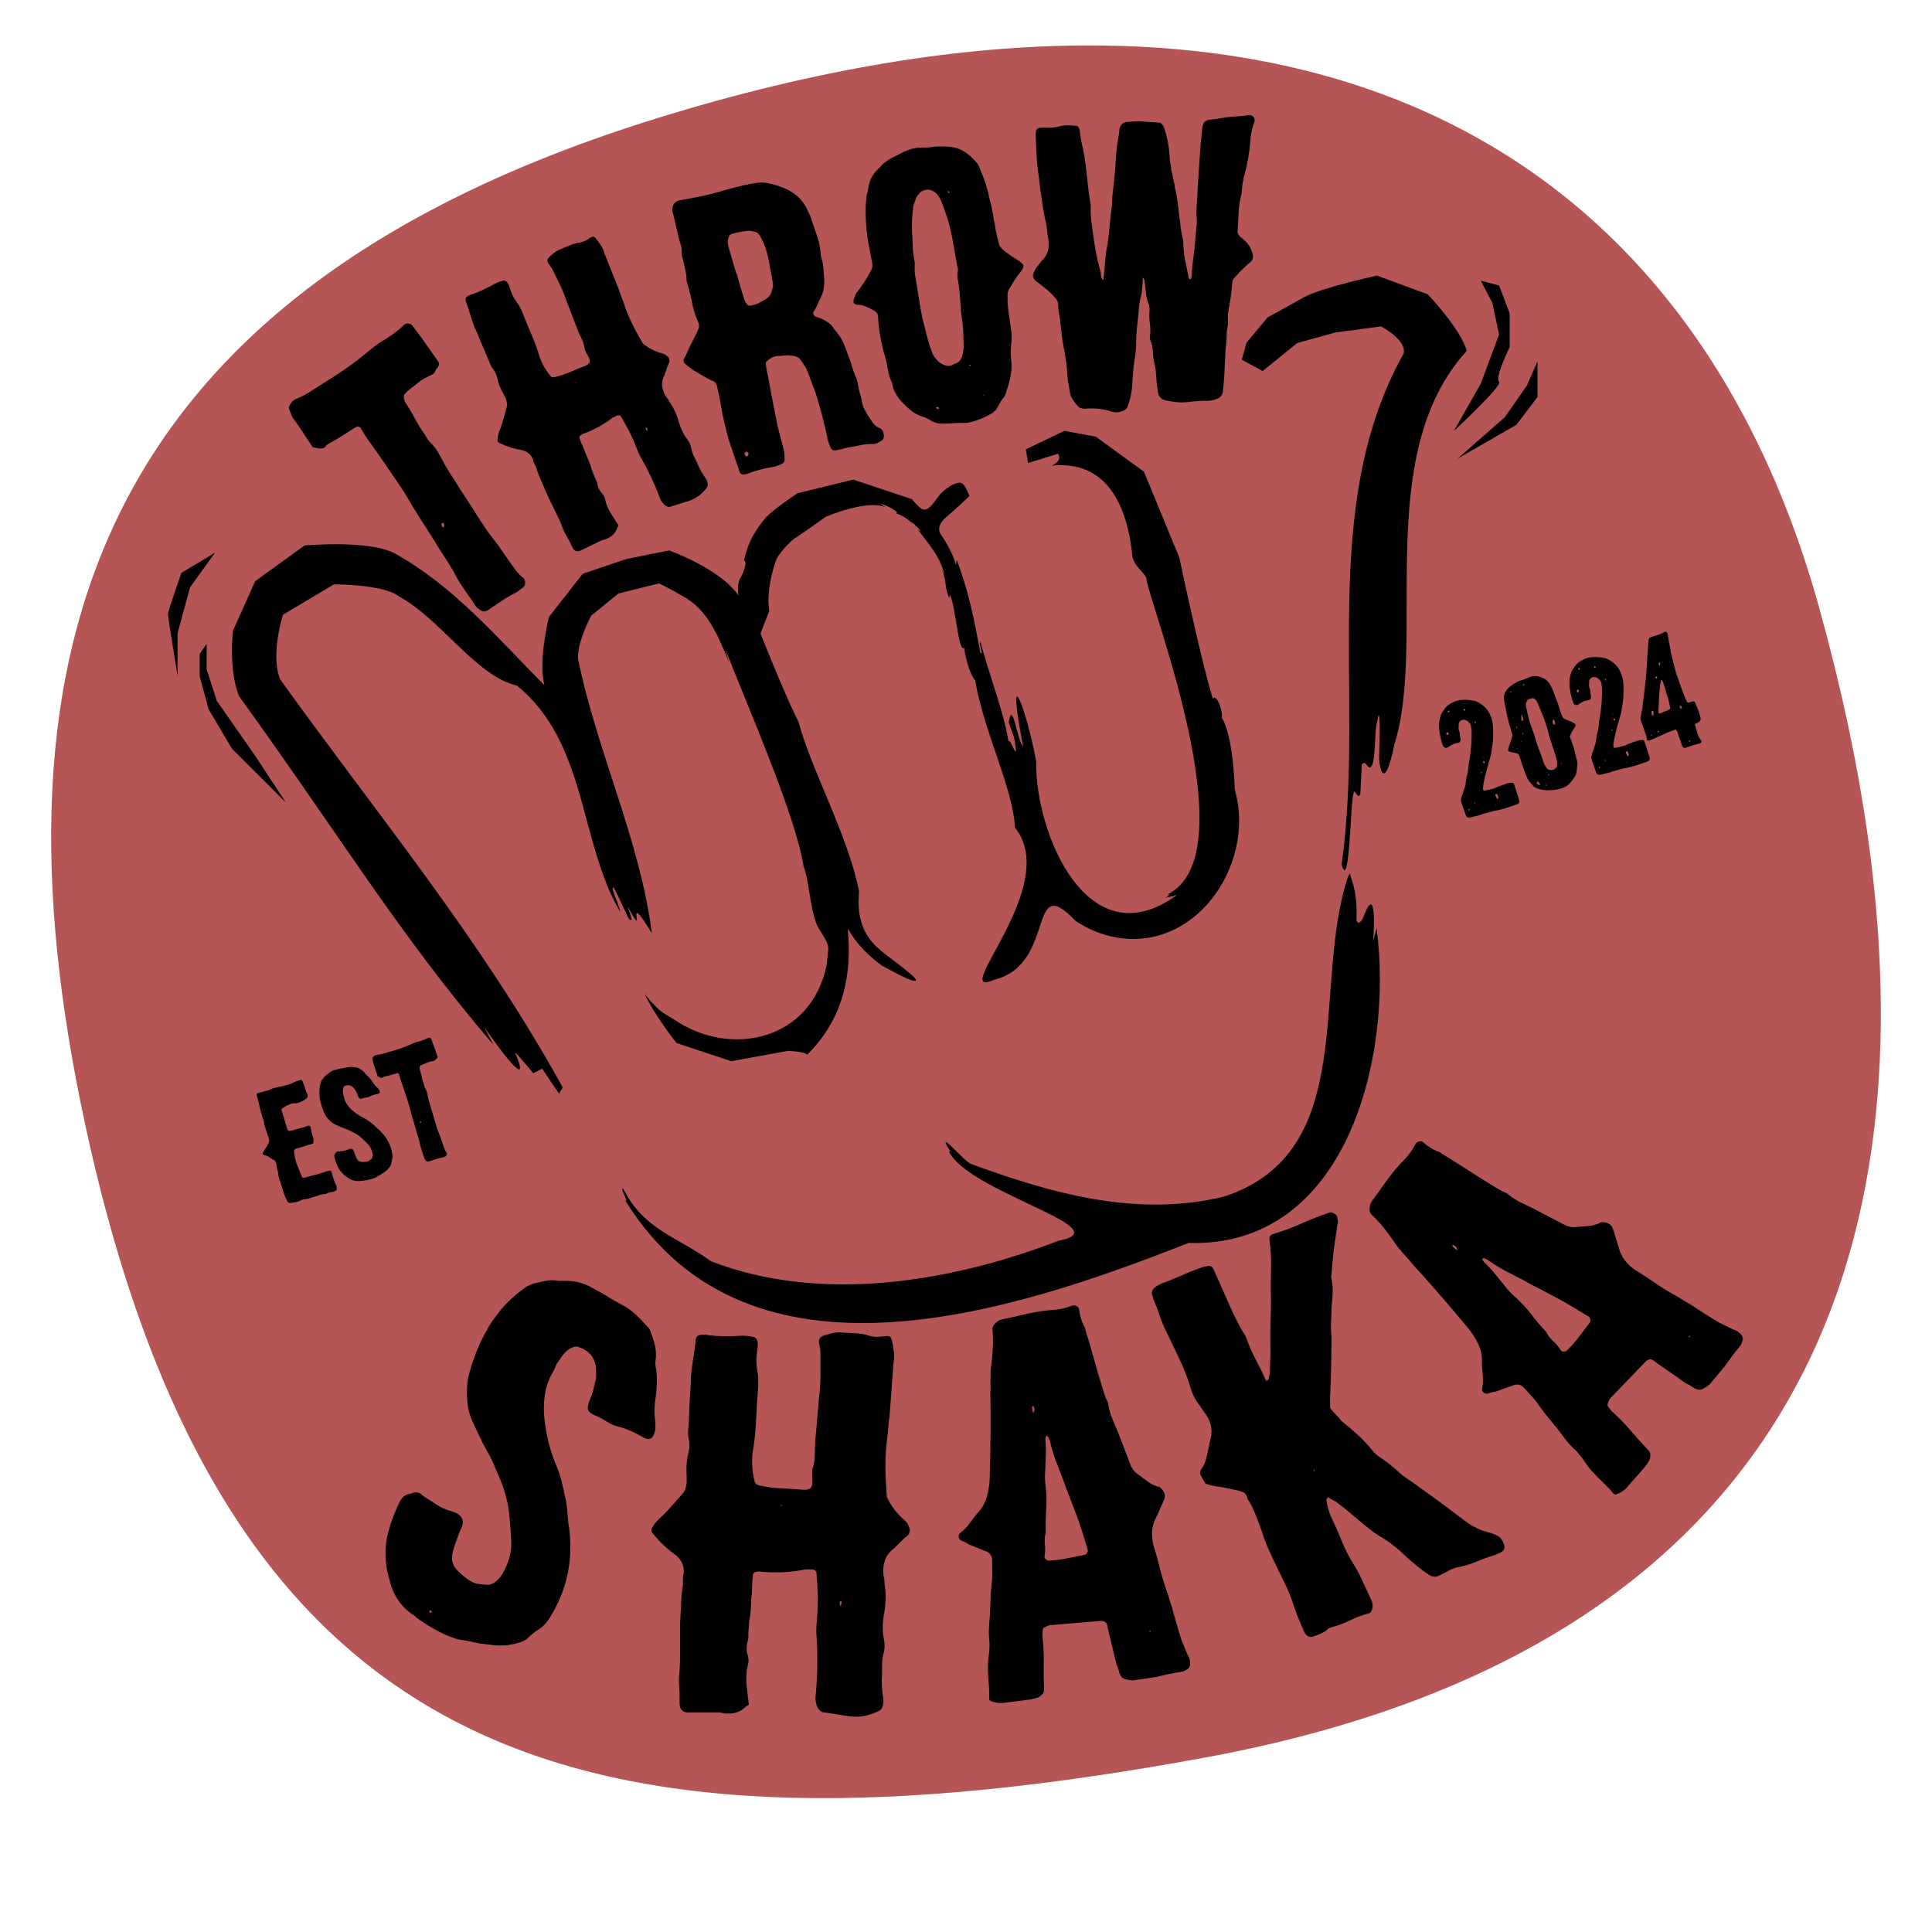 <?xml version="1.0" encoding="UTF-8"?><svg id="e" xmlns="http://www.w3.org/2000/svg" viewBox="0 0 612 612"><defs><style>.g{fill:#000;}.g,.h{stroke-width:0px;}.h{fill:#b65555;}</style></defs><path class="h" d="M576.16,192.13C535.01,44.45,410.53-25.29,208.03,37.48,24.47,94.38-5.5,212.77,28.33,362.3c45.14,199.49,159.08,230.13,353.31,194.46,187.53-34.44,250.38-164.13,194.51-364.63Z"/><g id="f"><path class="g" d="M432.24,289.61c-.66,1.95-1.82,3.61-2.57,2.01.48-10.38-2.15-13.62-1.97-15-.81,1.05-.33.5-.66,1.05-11.67,34.43,3.94,87.18-39.25,101.35-27.86,6.84-55.33-1.21-80.19-10.32-1.96-.59-10.16-10.44-7.54-5.56.7,1.02,1.42,2.04.48,1.53,6.22,13.07,55.11,24.59,34.83,28.33-34.97,13.52-75.96,19.75-110.11,6.55-11.23-8.08-21.17-9.96-27.76-22.81-1.7-1.5,2.19,4.91.47,3.37,39.03,63.51,123.51,35.32,178.46,13.63,50.42,1.51,64.96-59.3,59.64-99.72-.39,1.52-.77,2.93-1.13,4.14.51-5.36.73-17.34-2.71-8.54Z"/><path class="g" d="M464.6,111.16c-1.73-6.76-12.31-17.92-12.31-17.92,0,0-16.12-5.94-16.12-5.94,0,0-16.95,3.64-23.09,6.84,1.33-.69-11.56,6.43-11.56,6.43l-6.66,7.99-1.5,5.4,6.61,3.57,10.99-8.89,12.12-3.34,14.39-1.9s8.29,4.32,7.16,8.61c-27.33,48.69-12.08,108.55-19.64,161.76,2.54,9.66,2.82-20.85,3.78-22.39.11-2.29,1.32,2.36,2.15.11.11-2.3.33-6.89.44-9.18,1.18-2.25,2.05,2.4,3.23.14,1.19-2.25.84-11.49,1.65-13.76.99-6.88.9,4.65.6,11.56.14,2.95,1.65,10.99,4.86-4.41,10.44-33.49-7.22-91.46,22.88-124.66ZM445.95,110.04s0-.04.03-.04c.03-.05.11-.17-.03.04Z"/><path class="g" d="M178.09,344.17c-26.09-47.18-58.41-85.84-89.31-128.93-3.26-7.86.88-20.52.88-20.52l16.11-9.61s15.75-.07,20.59,3.82c13.09,6.99,24.54,25.34,37.34,28.22,22.29,17.97,19.69,49.48,32.75,71.71-.59-2.99-2.58-6.63-2.36-7.58.18-1.51,3.62,7.1,5.18,9.88,1.86,1.48-.22-2.74-.42-3.97,6.89,12.6-2.03-7.3,7.63,8.38-3.79-29.62-17.44-57.61-23.37-86.86-.4-5.1,4.14-13.67,4.14-13.67l8.62-7.02,12.92-3.22s5.09,2.56,7.33,3.95c8.23,4.33,11.43,12.98,14.85,21.12-.42-1.34-.82-2.74-1.21-4.21,7.79,19.81,22.38,53.07,24.8,68.89,1.64,3.33,1.93,13.3,4.35,18.77,4.47,7.39,3.51,5.3,3.02,11.97-4.66,24.42-30.64,29.89-48.43,17.64-2.54-1.75-3.91-1.41-9.26-8,3.35,7.05,10.06,15.47,10.06,15.47l17.34,5.75,18.03-3.27s5.13.18,6.04,1.21c11.43-11.4,14.18-25.15,12.86-39.6-.14-1.49,1.75,4.96,10.97,11.49,1.63.79,10.56,6,10.58,4.43.02-1.22-10.92-8.84-11.4-9.57-8.75-7.19-6.37-17.37-6.63-18.66-3.48-17.52-14.93-37.93-19.19-53.6-4.42-8.7-11.99-27.93-11.99-27.93,0,0,2.78-7.3,2.8-7.03-1.08-5.83,1.23-14.14,2.38-16.73,1.45-2.55,4.16-5.19,5.4-6.2,1.58-.89,10.07-6.98,10.07-6.98,0,0,12.93-5.59,18.98-3.02-5.03-3.11,5.41,1.56,3.31,1.91,1.81.6,4.17,1.95,5.11,3.43l-.49-.81c.74.21,4.97,4.56,2.33,2.56,3.43,4.75,7.06,8.37,8.46,14.65-.3-.67-.64-1.27-.96-1.9,1.81,3.93.7,4.78,2.37,8.94l.22-1.14c1.92,3.9,2.65,18.53,4.55,16.88.4,3.96,2.36,9.47,3.46,10.25,2.68,16.2,12.09,34.41,12.61,46.7,15.02,18.49-21.68,54.73-6.54,48.19,19.96-4.96,10.25-34.89,25.8-18.59,2.89,1.9,6.07,3.43,9.39,4.39,27.18,7.84,48.01-21.64,40.98-46.07-.19-6.05-1.09-17.92-4.18-22.87.69-.66-1.39-7.8-2.77-5.9-3.71-11.85-10.61-44.69-10.61-44.69l-11.21-27.19-15.24-11.1-9.97-1.85-12.21,5.86.72,4.33,9.5-2.95s1.65,2.18-2,3.78c17.52-1.75,24,12.62,25.59,29.11.85,2.83,2.96,4.07,4.36,6.35-.06,5.92,33.08,88.01,6.53,100.44,1.2-.45.79.2-.3.9,1.21-.17,2.44-.49,3.59-.88-28.39,20.93-45.12-19.7-44.7-42.2-3.02-16.51-9.8-34.32-4.15-4.73-1.95-1.97-3.34-15.29-4.56-7.68,0,0,1.68,4.69,1.68,4.69,1.94,10.47-1.31-.55-1.75,1.46-1.24-8.79-6.28-21.56-8.89-31.76-.59,1.19,1.23,4.97-.05,3.46-1.92-10.46-3.77-19.78-7.49-29.34l-.22,1.73c-.75-3.16-2.68-6.67-4.86-9.9-.66-.97-1.01-3.12,2.1-5.6,1.26-1.01,7.05-6.41,7.05-6.41,0,0-1.23-3.15-2.17-3.92-1.59-1.29-5.96,1.78-7.61,3.93-1.65,2.15-3.59,5.75-5.94,3.64-1.64-1.48-2.46-2.66-2.46-2.66l-4.26-1.42-14.33-4.78-17.67,4.31s-6.91,4.46-10.08,7.72c-5.53,6.61-6.13,10.8-6.88,13.42l.52.85c-.71,5.38-3,4.07-2.32,10.37-5.83-8.5-21.91-14.24-21.91-14.24l-13.53,2.71-13.86,4.68-10.7,13.68s-3.47,13.66-1.44,21.65c-14.81-14.98-28.89-31.58-47.67-41.92-8.35-4.19-28.3-2.37-28.3-2.37l-15.63,11.3-7.04,15.65s-1.53,11.89,1.86,20.72c31.7,43.79,50.78,75.67,80.62,110.48-1.09-2.06-2.08-3.98-2.91-5.66,4.21,6.32,15.3,21.25,9.87,8.43-.74-1.6,5.66,6.27,5.66,6.27,0,0,1.67-.81,2.85-1.47,2.69,4.15,4.24,6.34,5.37,7.96.53-1.54,1.25-1.34.95-2.35ZM187.05,231.71c0-.05,0-.1,0-.15.03.07.09.12,0,.15Z"/><path class="g" d="M469.08,88.92l3.65,7,2.13,10.05-5.78,15.53-8.52,15.02s15.83-14.72,14.31-15.63,3.35-10.97,3.35-10.97v-10.65l-3.35-8.83-5.78-1.52Z"/><polygon class="g" points="487.04 114.49 483.69 122.1 476.69 132.15 461.77 145.24 480.34 134.58 487.04 125.75 487.04 114.49"/><path class="g" d="M65.46,203.98v8.02l3.18,9.95,12.34,17.7,9.55,14.53-17.06-17.02-7.38-12.47-2.84-10.45v-7.1l2.21-3.16Z"/><path class="g" d="M68.12,175.07l-7.92,10.96-3.96,14.61v13.4s-3.04-18.57-3.04-19.48,4.26-13.09,4.26-13.09l10.66-6.4Z"/></g><path class="g" d="M96.09,137.15c-.97-1.47-1.95-2.88-2.94-4.25-.38-.45-.69-.97-.91-1.57-.22-.6-.43-1.18-.63-1.75-.12-.45-.08-.85.13-1.2.21-.35.42-.69.64-1.02.41-.44.96-.81,1.65-1.09,1.38-.56,2.68-1.22,3.89-1.98,1.21-.76,2.46-1.56,3.74-2.41.67-.44,1.38-.89,2.14-1.35.75-.45,1.5-.92,2.23-1.41,3.71-2.36,7.28-4.99,10.73-7.88.84-.73,1.72-1.42,2.64-2.08.93-.66,1.93-1.3,3.01-1.92.85-.56,1.72-1.15,2.58-1.77.87-.62,1.73-1.34,2.58-2.17.08-.14.31-.33.67-.58.37-.24.78-.32,1.24-.22.46.09.82.27,1.08.54.2.31.41.59.62.84.21.26.42.54.62.84,1.25,1.63,2.44,3.26,3.56,4.89,1.12,1.63,2.24,3.22,3.35,4.77.42.51.46,1.1.11,1.77-.14.18-.29.36-.43.55-.14.18-.25.35-.34.49-.27.79-.78,1.35-1.53,1.67-1.38.56-2.66,1.29-3.82,2.19-1.16.9-2.34,1.83-3.55,2.8-.41.45-.67.71-.8.79-.27.26-.4.53-.4.79,0,.27,0,.53,0,.79.14.61.33,1.1.57,1.46,1.05,1.59,2.02,3.23,2.92,4.92.9,1.69,1.92,3.34,3.07,4.95.24.37.48.76.71,1.18.23.42.5.79.8,1.12,1.15,1.08,2.12,2.31,2.89,3.68.78,1.38,1.55,2.77,2.31,4.2.71,1.2,1.45,2.4,2.24,3.59.79,1.19,1.55,2.42,2.3,3.68.93,1.41,1.84,2.78,2.73,4.13.89,1.34,1.75,2.71,2.57,4.09.89,1.34,1.75,2.66,2.6,3.94.85,1.28,1.76,2.53,2.73,3.73.89,1.08,1.71,2.19,2.45,3.32.75,1.13,1.55,2.29,2.42,3.47.65.98,1.32,1.94,2.03,2.87.71.94,1.54,1.8,2.49,2.57.14.08.23.18.26.29.03.11.09.23.17.35.14.35.17.76.1,1.25-.07.49-.26.83-.57,1.03-.49.32-.91.65-1.27.97-.36.32-.74.58-1.15.76-1.53.75-3.01,1.62-4.46,2.62-1.45,1-2.87,1.96-4.28,2.89-.79.53-1.59.52-2.38,0-.28-.16-.55-.34-.8-.52-.25-.18-.44-.37-.56-.55-1.21-1.83-2.42-3.6-3.63-5.3-1.21-1.7-2.31-3.5-3.3-5.39-.14-.34-.31-.67-.51-.98-.2-.3-.4-.61-.61-.92-.34-.65-.7-1.27-1.09-1.85-.38-.58-.78-1.18-1.18-1.79-.93-1.41-1.82-2.82-2.66-4.23-.85-1.41-1.75-2.86-2.72-4.32-.81-1.22-1.62-2.48-2.44-3.79-.82-1.3-1.6-2.58-2.35-3.85-1.05-1.85-2.17-3.68-3.36-5.48-1.19-1.8-2.42-3.6-3.69-5.39-1.13-1.71-2.29-3.4-3.48-5.07-1.19-1.67-2.36-3.31-3.51-4.92-.4-.61-.76-1.18-1.07-1.73-.31-.54-.65-1.08-1.01-1.63-.12-.18-.32-.32-.59-.4-.28-.08-.5-.06-.69.06-.12.08-.27.16-.44.23-.17.07-.32.15-.44.23-1.28.85-2.56,1.67-3.83,2.47-1.27.8-2.56,1.54-3.86,2.22l-.55.36c-.31.2-.57.46-.8.79-.22.33-.55.5-.98.51-.39.08-.76.08-1.11,0-.36-.07-.68-.14-.99-.2l-.91-.19c-1.01-1.53-2-3.03-2.97-4.49ZM140.36,165.71c-.1-.02-.17-.06-.21-.12-.31.2-.38.56-.22,1.07.06.22.22.34.49.34l.18-.12.09-.06c.04-.2.04-.37-.01-.52-.05-.14-.05-.31-.01-.52-.12.08-.22.06-.3-.06ZM154.3,184.42l.09-.06-.06-.09-.03.15Z"/><path class="g" d="M195.6,167.06c-.08.16-.16.34-.23.54-.57,1.5-1.8,2.58-3.67,3.25-.59.12-1.12.3-1.58.52-.46.22-.96.46-1.48.72l-4.94,2.4c-1.05.35-1.85-.04-2.4-1.16l-.77-1.58c-.35-.72-.74-1.43-1.16-2.13-.42-.69-.77-1.42-1.06-2.17-.26-.69-.52-1.35-.79-2-.27-.64-.57-1.29-.89-1.95-.86-1.78-1.71-3.52-2.55-5.24-.83-1.71-1.62-3.49-2.35-5.33-.35-.72-.69-1.5-1.01-2.32-.32-.82-.59-1.63-.81-2.42-.22-.46-.44-.9-.65-1.33-.21-.43-.36-.9-.45-1.43-.64-1.48-1.79-2.43-3.46-2.84-2.39-.38-4.69-1.1-6.9-2.14-.69-.24-.96-.71-.82-1.43,0-.49.09-.98.26-1.47.07-.36.17-.69.3-1,.13-.31.27-.66.41-1.05.37-1.08.69-2.13.97-3.16.27-1.03.56-2.06.87-3.11.17-.49.22-.96.16-1.42-.06-.46-.17-.93-.33-1.43l-.77-1.58c-.97-1.65-1.62-3.32-1.96-5.03-.19-.89-.57-1.76-1.15-2.62-.39-.46-.7-.92-.92-1.39-.22-.46-.43-.97-.62-1.53-.42-1.02-.86-2.06-1.34-3.14-.48-1.07-.94-2.15-1.39-3.23-.29-.76-.58-1.47-.86-2.15-.29-.67-.61-1.37-.96-2.1-.51-1.38-.96-2.73-1.36-4.04-.4-1.31-.83-2.63-1.31-3.94-.42-.86-.17-1.51.76-1.96.13-.06.31-.15.54-.26.23-.11.49-.2.79-.26,2.37-.83,4.75-1.95,7.16-3.36.33-.16.67-.3,1.01-.43.35-.13.7-.24,1.06-.33.72-.35,1.36-.13,1.91.66l.34.69c.19.56.38,1.12.57,1.68.19.56.43,1.14.72,1.73.26.53.56,1.03.92,1.51.36.48.69.97,1.02,1.46l.96,1.98c.96,2.47,1.95,4.89,2.99,7.28,1.04,2.39,1.92,4.83,2.65,7.32.76,2.07,1.84,3.95,3.23,5.64.32.5.84.65,1.57.46,1.67-.41,3.29-.95,4.83-1.62,1.55-.67,3.11-1.31,4.69-1.91.13-.06.31-.15.54-.26.23-.11.45-.3.65-.56.26-.13.35-.45.26-.98,0-.16-.05-.36-.17-.59-.11-.23-.22-.44-.31-.64-.19-.4-.4-.78-.62-1.16-.23-.38-.39-.75-.48-1.11-.12-1.08-.42-2.12-.9-3.11-.48-.99-.93-1.99-1.34-3.01-.61-1.58-1.22-3.17-1.84-4.79-.62-1.61-1.24-3.21-1.84-4.79-.54-1.61-1.2-3.22-1.99-4.84-.78-1.61-1.54-3.18-2.28-4.69-.16-.33-.35-.64-.58-.94-.23-.3-.45-.59-.68-.89-.52-.72-.48-1.4.12-2.01.5-.49.99-.93,1.49-1.33.5-.4,1.04-.75,1.63-1.04.95-.38,1.9-.78,2.84-1.2.94-.41,1.92-.75,2.93-1,1.18-.09,2.33-.48,3.45-1.19,1.02-.74,1.7-.99,2.02-.74.33.25.76.77,1.31,1.56.45.6.83,1.16,1.14,1.71.3.54.55,1.18.74,1.9.73,1.84,1.47,3.69,2.2,5.53.73,1.84,1.48,3.72,2.25,5.62.32.99.67,1.96,1.05,2.91.38.96.73,1.92,1.05,2.91.64,1.81,1.35,3.54,2.15,5.18.8,1.65,1.68,3.29,2.65,4.94.16.33.31.6.46.82.14.22.28.45.41.72,1.78,1.49,3.94,2.56,6.45,3.21.39.14.7.31.93.53.23.22.48.46.78.72.13.27.22.63.28,1.08-.04.26-.13.53-.28.81-.15.28-.28.56-.38.85-.17.49-.33.96-.48,1.4-.15.44-.31.91-.48,1.4-.63,1.21-.88,2.38-.73,3.53.15,1.15.58,2.28,1.29,3.4.29.27.53.6.73.99.19.4.42.77.68,1.14.58.86,1.05,1.71,1.42,2.54.37.84.71,1.75,1.03,2.74.25,1.02.61,2.05,1.07,3.08.46,1.04,1.02,1.97,1.67,2.79.71.96,1.16,1.96,1.34,3.01.16.82.4,1.58.74,2.27.34.69.68,1.4,1.03,2.12.73,1.84,1.73,3.64,2.99,5.39.07.13.12.29.17.47.05.18.1.34.17.47.25.69.15,1.31-.32,1.86-.7.91-1.49,1.7-2.38,2.38s-1.93,1.22-3.11,1.64c-.92.28-1.82.56-2.71.83-.89.27-1.82.56-2.81.88-.72.35-1.49.2-2.3-.47-.58-.53-1.04-1.21-1.35-2.03-.83-2.2-1.73-4.35-2.71-6.44-.98-2.09-2.03-4.12-3.15-6.1-.39-.63-.72-1.27-1.01-1.95-.29-.67-.58-1.39-.86-2.15-.61-1.58-1.29-3.12-2.06-4.62-.77-1.5-1.59-2.97-2.46-4.42-.32-.66-.84-.81-1.57-.46l-1.28.62c-1.42,1.1-2.87,2.05-4.36,2.85-1.48.8-3.04,1.52-4.69,2.16-.23.03-.42.1-.57.22-.15.11-.29.2-.42.26-.13.07-.25.2-.35.41-.1.21-.12.38-.05.52.32.99.68,1.91,1.1,2.76.42.86.77,1.75,1.05,2.66.26.53.5,1.08.74,1.65.24.58.45,1.14.65,1.7.16.66.36,1.29.62,1.9.25.61.49,1.23.72,1.85.16.33.33.68.5,1.04.18.36.28.74.31,1.13.09.36.21.73.36,1.11.14.38.34.75.6,1.11.32.33.63.71.92,1.14.29.43.47.87.53,1.33.34,1.54.91,2.96,1.7,4.24.79,1.29,1.65,2.64,2.58,4.06-.13.23-.24.42-.33.59ZM182.46,121.47l.15.05-.14-.3-.2.1c.03.07.1.12.2.15ZM204.56,135.76l.29.59.29.1c-.06-.46-.14-.79-.23-.99-.1-.03-.18-.03-.25,0-.13.06-.17.16-.1.29Z"/><path class="g" d="M259.3,127.54c-.36-1.27-.74-2.49-1.14-3.67-.48-1.16-.9-2.27-1.28-3.35-.38-1.07-.8-2.19-1.28-3.35-.15-.26-.28-.53-.4-.8-.12-.27-.27-.49-.47-.67-.41-.65-.75-1.16-1-1.54-.26-.38-.55-.68-.88-.9-.33-.21-.73-.37-1.21-.46-.48-.09-1.15-.17-2.01-.24-.46-.02-.97,0-1.52.08-.55.08-1.09.12-1.62.11-.67.04-1.3.19-1.87.47-.57.27-1.1.63-1.58,1.07-.42.42-.56.84-.45,1.26.19,1.24.42,2.47.69,3.69.26,1.22.5,2.45.69,3.69.27,1.52.56,3.02.86,4.49.3,1.48.59,3.01.89,4.6s.64,3.17,1.04,4.73c.4,1.56.83,3.15,1.28,4.78.38,1.34.54,2.74.49,4.2-.04.39-.19.7-.43.92-.96.65-2.06,1.07-3.3,1.27-1.31.21-2.62.49-3.94.82-1.32.33-2.59.74-3.82,1.24l-.74.21c-1.13.32-1.82.02-2.08-.9-.53-1.6-1.07-3.22-1.64-4.85-.57-1.63-1.13-3.28-1.67-4.95-.51-1.83-1-3.69-1.45-5.58-.45-1.89-.83-3.78-1.13-5.67-.13-1.03-.32-2.04-.56-3.04-.24-1-.46-2-.67-3.01-.07-.51-.38-.96-.94-1.33-.86-.37-1.7-.78-2.51-1.24-.81-.46-1.59-.92-2.33-1.4-.88-.44-1.66-.9-2.33-1.4-.67-.5-1.36-1.06-2.07-1.7-.31-.29-.43-.71-.36-1.27.56-.99,1.05-2.01,1.49-3.04.43-1.03.93-2.05,1.49-3.04.23-.52.49-1.03.77-1.53.28-.5.52-1.04.74-1.63.51-.9.52-1.82.03-2.75-.85-1.96-1.48-3.98-1.86-6.04-.39-2.06-.9-4.1-1.55-6.13-.2-.7-.27-1.22-.2-1.54-.06-1.05-.22-2.07-.46-3.07-.24-1-.48-2.03-.7-3.11-.06-.21-.14-.44-.24-.67-.11-.24-.15-.47-.14-.7.09-1.32-.07-2.55-.46-3.69-.4-1.14-.69-2.33-.89-3.57-.3-1.06-.55-2.11-.77-3.15-.22-1.04-.46-2.06-.74-3.04-.06-.21-.08-.43-.07-.66,0-.23.02-.46.03-.69.05-.62.32-1.15.81-1.6.48-.44,1.02-.7,1.6-.79,1.52-.27,2.88-.52,4.07-.74,1.19-.22,2.35-.45,3.46-.68,1.11-.23,2.3-.53,3.57-.89,1.27-.36,2.82-.79,4.66-1.3,1.48-.41,2.95-.79,4.42-1.12,1.46-.33,3-.61,4.62-.84.82-.07,1.58-.06,2.29.04,2,.35,3.94.91,5.83,1.68,1.89.77,3.57,1.89,5.05,3.38.33.36.65.75.95,1.16.31.41.61.88.91,1.4.36.74.72,1.47,1.08,2.21.36.74.65,1.49.86,2.27.54,1.67,1.11,3.34,1.69,5,.58,1.66.93,3.39,1.05,5.18.05.75.2,1.45.42,2.11.22.66.35,1.33.39,2,.08.82.14,1.6.2,2.34.05.75.11,1.49.17,2.23,0,.84-.07,1.71-.23,2.63-.16.92-.44,1.78-.82,2.57-.41.72-.76,1.49-1.07,2.29-.31.81-.73,1.59-1.28,2.35-.25.75-.02,1.3.68,1.63l.75.24c1.09.38,2.08.86,2.97,1.45.89.59,1.62,1.37,2.2,2.35,1.1,1.22,1.97,2.49,2.61,3.83.64,1.34,1.21,2.78,1.72,4.31.46,1.09.84,2.2,1.16,3.33.32,1.13.7,2.24,1.16,3.33.4.88.67,1.77.81,2.68.14.91.35,1.86.63,2.85l.44,1.59c.14,1.33.53,2.57,1.16,3.73.63,1.16,1.32,2.27,2.08,3.35.28.46.63.89,1.05,1.3.42.42.93.73,1.52.94.52.23.87.61,1.06,1.13.18.52.27,1.05.27,1.58-.12.64-.32,1.04-.58,1.19-.45.28-.91.54-1.38.78-.46.24-1,.38-1.6.39-1.16-.06-2.31.04-3.46.28-1.15.25-2.34.47-3.58.66-.73.13-1.44.29-2.15.49-.71.2-1.46.37-2.25.52-.92.26-1.58-.09-2-1.04-.48-1.16-.83-2.35-1.06-3.58-.23-1.23-.53-2.51-.91-3.85-.14-.49-.25-.96-.33-1.39s-.15-.76-.21-.97c-.43-1.55-.83-2.96-1.19-4.23ZM224.61,116.49l.18-.17-.21.06.03.11ZM233.34,86.55c.39,1.41.78,2.79,1.15,4.13.38,1.34.79,2.67,1.23,3.99.08.28.17.56.29.83.11.27.27.49.47.67.32.59.83.79,1.54.6.87-.17,1.7-.46,2.49-.87.8-.41,1.55-.83,2.27-1.26.89-.63,1.44-1.39,1.64-2.28.5-1.2.56-2.48.19-3.82-.12-.96-.28-1.86-.48-2.72-.2-.86-.37-1.8-.51-2.83-.27-1.52-.64-2.96-1.09-4.31-.46-1.36-1.06-2.69-1.8-4-.45-.79-1.06-1.22-1.85-1.31-.41-.11-.82-.19-1.21-.23-.39-.04-.84-.03-1.36.04-1.54.2-3.05.51-4.53.93-.49.14-.84.54-1.03,1.2-.2.66-.25,1.27-.18,1.82.08.55.2,1.11.35,1.67.38,1.34.76,2.64,1.15,3.9.39,1.26.77,2.56,1.15,3.9l.11-.03ZM236.7,143.17c-.23-.13-.42-.09-.6.11-.32.24-.35.52-.11.83.14.49.4.61.78.35.14-.04.27-.26.38-.68-.08-.28-.23-.49-.46-.61Z"/><path class="g" d="M315.03,70.24c.1.58.18,1.2.25,1.85.07.66.2,1.3.38,1.94.26,1.15.46,2.02.6,2.63.14.61.33,1.1.58,1.46.25.37.59.74,1.02,1.11.43.37,1.11.89,2.04,1.55.59.42,1.15.79,1.69,1.11.54.32,1.06.66,1.56,1.02.17.12.32.26.46.43.14.16.29.3.46.42.12.28.14.61.05.99-.22.48-.45.89-.69,1.23-.69.78-1.33,1.63-1.91,2.55-.59.92-1.15,1.82-1.66,2.73-.54.76-.77,1.61-.69,2.56-.04,1.12,0,2.23.11,3.32.11,1.1.26,2.26.47,3.49.1.58.18,1.21.26,1.91.08.69.17,1.36.28,2.01.13.8.19,1.58.17,2.37-.02.78-.08,1.56-.17,2.31-.13,1.43-.13,2.99,0,4.68.22,1.75.18,3.41-.12,4.98-.3,1.57-.72,3.15-1.28,4.72-.08.39-.2.8-.35,1.23-.15.44-.38.83-.7,1.17-.5.6-.9,1.21-1.2,1.81-.31.61-.67,1.24-1.07,1.91-.12.17-.28.32-.48.47-.2.14-.36.3-.48.47-2.63,1.62-5.3,2.7-8.04,3.23-.36.06-.75.09-1.16.08-.41,0-.8-.01-1.17-.03-.59.02-1.22.06-1.88.09-.66.04-1.36.08-2.1.13-.88.07-1.75.07-2.62-.01-.87-.08-1.71-.34-2.53-.8-.84-.6-1.81-1.07-2.91-1.41-1.41-.43-2.63-1.08-3.67-1.95-1.03-.87-2.05-1.81-3.03-2.84-.28-.32-.54-.65-.78-.98-.24-.33-.46-.66-.67-1-.3-.47-.57-.94-.79-1.43-.23-.48-.39-1.01-.49-1.59-.07-.43-.16-.75-.27-.96-.6-1.38-1.02-2.76-1.25-4.14-.23-1.37-.53-2.77-.92-4.19-.3-.91-.55-1.86-.75-2.83-.2-.97-.42-1.95-.66-2.95-.17-1.01-.33-2.06-.47-3.15-.15-1.09-.24-2.19-.27-3.3.04-1.12-.51-1.92-1.62-2.4-.75-.47-1.56-.87-2.43-1.21-.87-.34-1.75-.51-2.65-.51-.6-.05-.96-.27-1.06-.66-.1-.39-.08-.79.08-1.18.16-.4.3-.79.42-1.18.12-.39.31-.72.56-.98,1.72-2.14,3.2-4.43,4.43-6.86.41-.66.54-1.43.4-2.29-.42-2.08-.82-4.13-1.19-6.15-.37-2.02-.62-4.09-.76-6.22-.12-1.61-.17-3.24-.14-4.88.02-1.64.16-3.26.42-4.86.16-.4.26-.78.31-1.17.05-.38.12-.76.2-1.15.21-1,.52-1.9.94-2.72.42-.81.98-1.57,1.68-2.28.25-.26.49-.51.71-.73.22-.22.46-.47.71-.73.37-.43.79-.82,1.26-1.16.46-.34.93-.66,1.4-.96,1.1-.55,2.16-1.1,3.18-1.64,1.02-.54,2.13-1.02,3.32-1.44.57-.17,1.17-.31,1.83-.42.65-.11,1.31-.14,1.99-.11,1.19.03,2.47-.08,3.85-.31,1.32-.07,2.66-.07,4.01,0,2.09.1,3.89.62,5.38,1.55,1.49.94,2.85,2.16,4.06,3.67.17.12.29.29.36.5.07.21.16.38.25.52.6,1.38,1.14,2.72,1.62,4.02.47,1.3.9,2.65,1.29,4.07.17,1.01.39,2.02.67,3.01.28.99.5,2,.67,3.01.17.57.28,1.14.34,1.72.06.58.14,1.17.23,1.74l.11-.02ZM292.55,102.16c.61,2.57,1.27,5.1,1.98,7.58.13.35.25.63.36.83.11.21.19.49.25.85.26.7.58,1.29.96,1.79.38.49.83.99,1.36,1.5.76.54,1.53.92,2.3,1.12.78.2,1.57.06,2.38-.45.06-.08.16-.14.31-.16,1-.24,1.74-.92,2.22-2.04.5-1.42.69-2.97.56-4.66-.01-1.41-.07-2.85-.16-4.32-.1-1.47-.27-2.92-.51-4.37-.07-.43-.13-.89-.17-1.36-.04-.47-.06-.94-.06-1.38-.08-.95-.16-1.87-.23-2.75-.07-.88-.14-1.76-.22-2.64-.1-1.02-.24-2.02-.44-2.99-.2-.97-.2-1.99,0-3.06.02-.3,0-.61-.1-.93-.09-.32-.17-.66-.23-1.02-.41-2.46-.84-4.91-1.28-7.36-.45-2.45-1-4.81-1.68-7.07-.31-.99-.64-1.95-.98-2.9-.34-.94-.71-1.9-1.09-2.88-.58-1.24-1.29-2.16-2.13-2.76-1.48-.87-2.89-.86-4.23.03-.71.64-1.23,1.32-1.55,2.04-.14.47-.31.92-.5,1.36-.19.44-.32.89-.39,1.35-.16,1.29-.28,2.59-.35,3.9-.08,1.31-.09,2.6-.03,3.85.11,1.54.19,3.14.24,4.8.05,1.66.25,3.28.59,4.86.07.43.09.76.05.99-.1,1.2-.05,2.37.13,3.49.19,1.12.37,2.22.55,3.31l.61,3.68c.36,2.61.85,5.2,1.46,7.78ZM296.88,129.5c.05.07.14.09.29.06.29-.05.33-.24.13-.58-.16-.05-.38-.05-.67,0-.07.01-.1.06-.09.13l.04.22c.16.05.26.11.31.17ZM300.37,61.1c.08.06.16.05.22-.04l.2-.14c-.02-.14-.16-.31-.42-.49.01.07-.04.19-.16.36.02.15.08.25.16.31ZM307.19,115.53c-.14.02-.21.07-.2.14.01.07.09.13.25.18.01.07.05.1.13.09.07-.01.1-.05.09-.12.06-.08.07-.14.03-.17-.04-.03-.03-.09.03-.17l-.33.05ZM311.83,125.34l-.04-.22c-.01-.07-.09-.1-.24-.07.04.22.12.31.27.29Z"/><path class="g" d="M361.96,89.52c-.02.48-.05.94-.1,1.38-.06.37-.09.77-.11,1.22-.02.44-.09.85-.22,1.22-.44,1.63-.71,3.26-.82,4.88-.11,1.62-.27,3.28-.48,4.97-.21,1.7-.32,3.39-.31,5.07,0,1.69-.14,3.38-.42,5.08-.29,1.63-.49,3.27-.59,4.92-.11,1.65-.23,3.33-.37,5.02-.11.81-.24,1.57-.39,2.27-.15.71-.36,1.43-.61,2.17-.13.37-.26.76-.39,1.17-.13.41-.41.73-.83.97-1.36.72-2.63.93-3.82.62-1.19-.38-2.4-.68-3.62-.88-1.22-.2-2.49-.27-3.8-.21l-1.65.08c-1.1-.1-1.86-.46-2.25-1.1-.54-.63-1.03-1.29-1.47-1.97-.43-.68-.71-1.45-.82-2.33-.2-1.02-.37-2.03-.53-3.05-.16-1.02-.26-2.04-.31-3.06-.05-1.1-.16-2.21-.32-3.34-.16-1.13-.34-2.24-.54-3.33-.47-2.25-.82-4.51-1.03-6.77-.22-2.26-.52-4.52-.92-6.78l-.07-1.43c-.04-.8-.4-1.52-1.09-2.15-.85-.99-1.79-1.9-2.82-2.73-1.03-.83-2.11-1.66-3.25-2.49-.84-.77-1-1.68-.46-2.73.26-.74.7-1.46,1.33-2.15.14-.23.31-.45.52-.68.21-.23.42-.5.62-.8,1.76-1.62,2.46-3.78,2.12-6.48-.19-.94-.33-1.89-.41-2.84-.08-.95-.22-1.86-.4-2.73-.36-1.45-.65-2.87-.86-4.25-.21-1.38-.43-2.8-.64-4.26-.21-1.31-.38-2.62-.51-3.94-.14-1.31-.3-2.59-.51-3.83-.24-1.89-.4-3.76-.48-5.59-.09-1.83-.17-3.69-.26-5.6-.03-.58-.01-1.02.05-1.32.06-.37.21-.67.45-.9.25-.23.48-.35.7-.36l1.54-.07c1.62.14,3.15.04,4.6-.33.87-.26,1.74-.39,2.62-.4.88,0,1.76.05,2.65.15.58-.03.96.25,1.14.83,0,.15.03.22.07.22.04,0,.06.03.06.11.24,1.9.56,3.77.98,5.62.42,1.85.74,3.72.98,5.62.24,1.97.46,3.96.66,5.96.2,2.01.46,3.96.77,5.85.08.29.14.73.17,1.31-.07,1.69,0,3.35.23,4.99.22,1.64.45,3.3.67,4.97.23,1.75.51,3.44.84,5.07.33,1.63.72,3.29,1.17,4.95.16.36.26.74.27,1.14.02.4.07.79.16,1.15.02.29.18.65.49,1.08l.21-.23c.11-.88.2-1.69.27-2.43.08-.73.13-1.51.17-2.32.1-1.03.2-2.04.3-3.04.1-1,.27-2.01.52-3.05.28-1.92.5-3.85.66-5.81.16-1.95.38-3.92.66-5.91.11-.74.17-1.49.17-2.26s.05-1.56.16-2.37c.48-3.91.84-7.96,1.08-12.15.08-1.47.25-2.89.51-4.26.27-1.37.48-2.79.62-4.26.45-1.27,1.23-1.93,2.33-1.98.88-.04,1.74-.1,2.58-.18.84-.08,1.66-.06,2.48.05.81.04,1.63.09,2.48.16.85.07,1.67.12,2.48.16.37-.02.72.15,1.07.5.34.35.56.71.65,1.07.94,2.82,1.51,5.61,1.71,8.39.03.59.07,1.19.14,1.81.06.62.15,1.22.25,1.8.09.36.14.75.16,1.15.02.4.11.82.28,1.25.1.51.19,1,.29,1.47.09.47.19.93.28,1.36.17.43.26.87.28,1.31.02.44.08.84.17,1.2.17.43.28.88.34,1.36.06.48.13.93.23,1.36.21,1.46.39,2.84.53,4.16.13,1.31.31,2.7.52,4.15.02.51.08,1.02.18,1.53.1.51.19,1.05.3,1.64.09.43.19.89.28,1.36.09.47.15.89.17,1.26,0,1.76.18,3.51.52,5.26.34,1.74.69,3.49,1.07,5.23.04.81.27,1.12.7.96.28-.23.41-.64.38-1.23.03-.88.08-1.73.16-2.54.07-.81.16-1.62.27-2.43.28-1.84.49-3.69.62-5.53.13-1.84.3-3.68.51-5.52,0-.22,0-.42.03-.61.03-.18.04-.35.03-.5-.16-1.82-.17-3.64-.03-5.44.13-1.8.24-3.55.3-5.24.22-3.16.42-6.29.61-9.38.18-3.09.46-6.18.83-9.28.12-.59.18-.92.17-1,.18-.81.67-1.35,1.46-1.61.07,0,.16-.03.27-.07.11-.04.2-.06.27-.07,1.46-.14,2.84-.33,4.15-.58,1.31-.24,2.69-.4,4.16-.47.66-.03,1.35-.08,2.08-.15.73-.07,1.46-.16,2.19-.27.58-.1,1.07.1,1.46.59.39.5.49,1.01.29,1.53-.72,1.94-1.14,3.88-1.27,5.83-.13,1.95-.37,3.89-.72,5.81-.12.59-.22,1.13-.31,1.61-.09.48-.19.98-.32,1.5-.31,1.11-.59,2.23-.83,3.34-.24,1.11-.41,2.22-.5,3.32.02.44-.03.96-.15,1.55-.5,1.93-.79,3.87-.88,5.82-.09,1.95-.2,3.88-.33,5.79-.04.74.24,1.35.86,1.83.76.62,1.49,1.29,2.18,1.99.94,1.2,1.55,2.5,1.83,3.87.02.37,0,.7-.06.99-.06.3-.27.64-.61,1.02-.57.47-1.11.95-1.64,1.45-.53.5-1.07,1.02-1.63,1.56l-2.09,2.3c-.35.46-.54,1.01-.58,1.68-.08,1.54-.24,3.11-.5,4.7-.26,1.59-.53,3.2-.82,4.82-.06.3-.07.59-.01.88.05.29.04.55-.02.77.02.44.04.88.06,1.32.02.44-.03.85-.16,1.22-.18.82-.27,1.66-.26,2.54,0,.88-.05,1.76-.15,2.65-.11.74-.19,1.48-.23,2.21-.04.74-.08,1.51-.11,2.31-.06,1.76-.15,3.53-.25,5.29-.1,1.77-.26,3.57-.46,5.41-.04.81-.44,1.49-1.22,2.04-1,.56-2.16.87-3.48.93-1.17-.02-2.29.02-3.35.1-1.06.09-2.21.19-3.45.33-1.09.12-2.18.12-3.25-.01-1.07-.13-2.12-.29-3.16-.46-1.48-.3-2.36-1.13-2.65-2.52-.11-.8-.22-1.58-.33-2.35-.11-.77-.18-1.51-.21-2.24-.04-.8-.09-1.54-.16-2.19-.07-.66-.19-1.38-.38-2.18-.26-.94-.42-2-.48-3.17-.03-.58-.08-1.21-.14-1.86-.07-.66-.23-1.31-.48-1.96-.33-.72-.46-1.3-.41-1.74.23-1.4.23-2.81.02-4.23-.21-1.42-.24-2.86-.09-4.34-.02-.37-.05-.73-.11-1.09-.05-.36-.16-.73-.33-1.08-.43-1.23-.68-2.44-.78-3.65-.09-1.21-.24-2.43-.45-3.66,0-.15-.17-.39-.47-.75-.05.59-.08,1.12-.09,1.6ZM384.34,87.09h.22s-.12-.23-.12-.23l-.1.23Z"/><path class="g" d="M190.29,409.41c.96.53,1.91,1.1,2.83,1.72.6.37,1.21.72,1.83,1.04.62.32,1.23.67,1.83,1.04,1.69.85,3.19,1.88,4.51,3.11,1.31,1.22,2.58,2.54,3.82,3.94.47.42.78.94.95,1.55.56,1.44,1.02,2.83,1.35,4.17.33,1.34.45,2.75.35,4.23-.26,1.08-.21,2.35.13,3.8.17,1.6.23,3.14.17,4.64-.06,1.5-.2,3.01-.43,4.53-.41,2.43-.42,4.81-.03,7.15.03.67.04,1.35,0,2.04-.03.69-.21,1.4-.52,2.13-.56,1.28-1.43,1.66-2.61,1.14l-.55-.24c-.69-.41-1.41-.81-2.17-1.19-.76-.38-1.5-.74-2.23-1.05-1.37-.6-2.84-1.08-4.42-1.44-1.04-.35-2.05-.84-3.02-1.48-.97-.64-1.96-1.18-2.96-1.62-1.87-.7-2.83-1.48-2.9-2.32-.07-.84.18-1.9.74-3.18.44-1,.78-2.04,1.04-3.13.25-1.08.51-2.16.77-3.25.02-.54.04-1.02.06-1.44.02-.42.02-.86,0-1.3-.15-3.65-1.92-6.05-5.32-7.21-.82-.36-1.73-.27-2.72.28-1,.54-1.83,1.26-2.49,2.17-.67.9-1.31,1.82-1.93,2.74l-.96,2.19c-1.48,2.39-2.42,4.92-2.81,7.57-.4,2.65-.43,5.35-.11,8.09.58,5.14,1.86,10.04,3.84,14.7.76,1.74,1.34,3.57,1.76,5.49.41,1.92.82,3.78,1.23,5.58.25,1.41.41,2.84.49,4.28.07,1.44.24,2.87.49,4.29,1.29,10.22-.75,19.64-6.14,28.25-.82,1.38-1.79,2.48-2.9,3.29-.6.39-1.18.79-1.74,1.19-.56.41-1.11.87-1.67,1.39-.97.99-2.05,1.66-3.24,2.01-1.19.35-2.42.63-3.7.83-1.6.17-3.14.17-4.64,0-1.5-.17-2.97-.34-4.41-.54-1.08-.25-2.18-.49-3.28-.7-1.1-.21-2.22-.4-3.34-.56-.18-.08-.4-.15-.65-.2-.25-.05-.46-.12-.65-.2-1.9-.61-3.95-1.53-6.12-2.75-2.18-1.22-4.18-2.5-5.98-3.83-.43-.51-.96-.91-1.6-1.19-3.67-2.79-5.97-6.46-6.92-11-.22-.75-.41-1.48-.58-2.21-.17-.73-.3-1.49-.39-2.29-.46-3.67-.23-7.18.68-10.53s2.16-6.57,3.74-9.68c.61-1.14,1.46-1.86,2.56-2.14.71-.12,1.32-.29,1.84-.5.75-.22,1.49-.05,2.23.49.32.25.6.48.84.69.23.21.44.35.62.43,1.2.74,2.41,1.51,3.63,2.32,1.22.8,2.56,1.42,4,1.83.49.11,1.24.38,2.25.82,1.65.94,2.21,2.27,1.68,3.99l-.96,2.19c-.35,1.04-.72,2.08-1.11,3.1-.39,1.02-.72,2.08-.97,3.16-.59,2.35.05,4.37,1.92,6.05.47.42.93.84,1.4,1.26.47.42.96.8,1.46,1.13,1.06.79,2.18,1.28,3.35,1.46,1.17.18,2.35.27,3.55.25l1.38-.54c.47-.34.94-.73,1.41-1.18.46-.45.88-.97,1.25-1.57.9-1.56,1.61-3.2,2.15-4.92.53-1.72.77-3.51.72-5.38-.15-2.89-.37-5.75-.65-8.59-.28-2.84-.9-5.66-1.85-8.46-.48-1.4-1-2.74-1.58-4.03-.58-1.28-1.13-2.58-1.64-3.89-.61-1.35-1.3-2.68-2.08-4-.78-1.32-1.5-2.72-2.16-4.2-.8-1.65-1.58-3.29-2.33-4.92-.75-1.63-1.27-3.38-1.54-5.23-.35-3.19-.29-6.04.15-8.56.66-2.75,1.5-5.42,2.52-8.02,1.02-2.59,2.21-5.06,3.56-7.4.65-1.24,1.35-2.34,2.1-3.32.75-.97,1.52-1.99,2.31-3.06,2.14-2.43,4.33-4.46,6.56-6.09,1.37-1.14,2.82-1.86,4.36-2.17,1.23-.33,2.43-.59,3.6-.79,1.17-.19,2.41-.17,3.71.07.22,0,.47-.01.74,0,.27,0,.51,0,.74,0,3.2-.12,6.15.57,8.86,2.08.96.53,1.92,1.06,2.89,1.59ZM136.55,510.19c-.37-.16-.54-.02-.51.43l.15.39c.13-.05.24-.11.32-.18.08-.07.19-.13.33-.18-.1-.26-.2-.41-.29-.45Z"/><path class="g" d="M236.48,540.43c-.2.15-.4.32-.6.52-1.59,1.49-3.73,2.09-6.42,1.79-.8-.2-1.54-.3-2.24-.3s-1.44,0-2.24,0h-7.46c-1.49-.2-2.24-1.14-2.24-2.83v-2.39c0-1.09-.05-2.19-.15-3.28-.1-1.09-.1-2.19,0-3.28.1-.99.17-1.96.22-2.91.05-.94.08-1.91.07-2.91,0-2.68,0-5.32,0-7.91s.1-5.22.3-7.91c0-1.09.05-2.24.15-3.43.1-1.19.25-2.34.45-3.43,0-.7,0-1.37,0-2.01,0-.65.1-1.32.3-2.01.1-2.19-.75-4.03-2.54-5.52-2.69-1.89-5.07-4.13-7.16-6.71-.7-.7-.75-1.44-.15-2.24.3-.6.7-1.14,1.19-1.64.3-.4.62-.75.97-1.04.35-.3.72-.64,1.12-1.04,1.09-1.09,2.11-2.19,3.06-3.28.94-1.09,1.91-2.19,2.91-3.28.5-.5.84-1.04,1.04-1.64.2-.6.35-1.24.45-1.94v-2.39c-.2-2.59,0-5.02.6-7.31.3-1.19.35-2.49.15-3.88-.2-.79-.3-1.54-.3-2.24,0-.7.05-1.44.15-2.24.1-1.49.17-3.03.22-4.62.05-1.59.12-3.18.22-4.78.1-1.09.17-2.14.22-3.13.05-.99.08-2.04.08-3.13.2-1.99.45-3.9.75-5.75.3-1.84.55-3.71.75-5.6,0-1.29.69-1.94,2.09-1.94.2,0,.47,0,.82,0s.72.05,1.12.15c3.38.4,6.96.45,10.74.15.5,0,.99.03,1.49.08.5.05.99.12,1.49.22,1.09,0,1.74.65,1.94,1.94v1.04c-.1.8-.2,1.59-.3,2.39-.1.8-.15,1.64-.15,2.54,0,.8.07,1.59.22,2.39.15.8.27,1.59.37,2.39v2.99c-.3,3.58-.52,7.14-.67,10.67-.15,3.53-.52,7.04-1.12,10.52-.3,2.98-.1,5.92.6,8.8.1.8.65,1.29,1.64,1.49,2.29.5,4.57.8,6.86.9,2.29.1,4.58.25,6.87.45.2,0,.47,0,.82,0,.35,0,.72-.1,1.12-.3.4,0,.7-.35.9-1.04.1-.2.15-.47.15-.82v-.97c0-.6-.03-1.19-.07-1.79-.05-.6-.03-1.14.07-1.64.5-1.39.75-2.83.75-4.33s.05-2.99.15-4.48c.2-2.29.4-4.6.6-6.94.2-2.34.4-4.65.6-6.94.3-2.29.45-4.65.45-7.09v-7.09c0-.5-.05-.99-.15-1.49-.1-.5-.2-.99-.3-1.49-.2-1.19.25-1.99,1.34-2.39.89-.3,1.76-.54,2.61-.75.84-.2,1.72-.3,2.61-.3,1.39.1,2.78.17,4.18.22,1.39.05,2.78.22,4.18.52,1.49.6,3.13.8,4.92.6,1.69-.3,2.66-.2,2.91.3.25.5.47,1.39.67,2.69.2,1,.32,1.92.37,2.76.05.84-.03,1.77-.22,2.76-.2,2.69-.4,5.37-.6,8.06-.2,2.69-.4,5.42-.6,8.21-.2,1.4-.35,2.79-.45,4.18-.1,1.39-.25,2.79-.45,4.18-.3,2.59-.45,5.12-.45,7.61,0,2.49.1,5.02.3,7.61,0,.5.02.92.08,1.27.05.35.07.72.07,1.12,1.29,2.89,3.28,5.47,5.97,7.76.4.4.67.8.82,1.19.15.4.32.85.52,1.34,0,.4-.1.9-.3,1.49-.2.3-.47.57-.82.82-.35.25-.67.52-.97.82l-1.42,1.42-1.42,1.42c-1.49,1.09-2.49,2.39-2.98,3.88-.5,1.49-.65,3.13-.45,4.92.2.5.3,1.04.3,1.64s.05,1.19.15,1.79c.2,1.39.27,2.71.22,3.96-.05,1.24-.18,2.56-.37,3.95-.3,1.39-.47,2.86-.52,4.4-.05,1.54.08,3.01.37,4.4.3,1.59.25,3.08-.15,4.48-.3,1.1-.45,2.16-.45,3.21,0,1.04,0,2.12,0,3.21-.2,2.69-.05,5.47.45,8.36,0,.2-.03.42-.08.67-.05.25-.07.47-.07.67-.1,1-.6,1.69-1.49,2.09-1.39.7-2.84,1.19-4.33,1.49-1.49.3-3.08.35-4.78.15-1.29-.2-2.56-.4-3.8-.6-1.25-.2-2.56-.4-3.96-.6-1.1,0-1.94-.65-2.54-1.94-.4-.99-.55-2.09-.45-3.28.3-3.18.47-6.34.52-9.48.05-3.13-.02-6.24-.22-9.33-.1-.99-.13-1.99-.07-2.98.05-.99.12-2.04.22-3.13.2-2.29.27-4.57.22-6.86-.05-2.29-.17-4.58-.37-6.86,0-.99-.55-1.49-1.64-1.49h-1.94c-2.39.5-4.73.8-7.01.9-2.29.1-4.63.05-7.01-.15-.3-.1-.57-.12-.82-.07-.25.05-.47.07-.67.07s-.42.1-.67.3c-.25.2-.37.4-.37.6-.2,1.39-.3,2.74-.3,4.03s-.1,2.59-.3,3.88c0,.8-.03,1.62-.07,2.46-.05.85-.13,1.67-.22,2.46-.2.89-.33,1.79-.37,2.69-.05.9-.12,1.79-.22,2.69v1.57c0,.55-.1,1.07-.3,1.57-.1.5-.17,1.02-.22,1.57-.05.55-.03,1.12.08,1.72.2.6.35,1.25.45,1.94.1.7.05,1.34-.15,1.94-.5,2.09-.65,4.16-.45,6.19.2,2.04.45,4.2.75,6.49-.3.2-.55.37-.75.52ZM247.52,476.94l.15.15v-.45s-.3,0-.3,0c0,.1.05.2.15.3ZM266.02,507.53v.9l.3.3c.2-.6.3-1.04.3-1.34-.1-.1-.2-.15-.3-.15-.2,0-.3.1-.3.3Z"/><path class="g" d="M359.42,532.26c-.49.07-.97.07-1.44-.02s-.96-.18-1.48-.31c-.62-.11-1.13-.49-1.53-1.13-.28-.56-.5-1.16-.64-1.79-.14-.63-.36-1.23-.64-1.79-.47-1.84-.92-3.66-1.33-5.46-.42-1.8-.86-3.62-1.33-5.46-.12-.79-.26-1.42-.43-1.9-.29-.56-.83-.88-1.65-.96l-.44.06c-2.59.18-5.2.39-7.83.63-2.63.24-5.34.46-8.12.67-.29.04-.58.14-.86.28-.28.14-.56.29-.84.43-.37.26-.53.48-.5.68-.17.93-.2,1.69-.12,2.28.31,2.77.44,5.54.39,8.31-.04,2.77-.02,5.51.08,8.21.09.59-.06,1.12-.45,1.57-.39.46-.81.82-1.27,1.09-.48.17-.96.32-1.44.44-.49.12-.97.22-1.47.29-1.38.2-2.73.38-4.07.52-1.34.15-2.69.32-4.07.52-1.28.19-2.67-.01-4.16-.59-.34-.25-.48-.53-.43-.84.03-1.81-.03-3.64-.2-5.48-.17-1.83-.24-3.66-.2-5.48.02-.51.06-.94.11-1.3.05-.36.09-.74.13-1.15.2-1.34.29-2.81.25-4.41-.23-1.57-.26-3.48-.09-5.72.2-2.04.32-4.12.36-6.24.04-2.12.16-4.2.36-6.24.2-1.34.29-2.63.26-3.88-.03-1.25-.05-2.58-.06-3.99-.09-1.29-.67-2.16-1.74-2.61l-5.77-2.32c-.34-.25-.7-.47-1.08-.67-.38-.19-.78-.36-1.21-.5-.44-.24-.7-.62-.78-1.17-.08-.54.06-.94.43-1.19,1.18-.88,2.16-1.88,2.95-3,.79-1.12,1.61-2.2,2.47-3.23,1.4-1.41,2.39-3.07,2.96-4.96.57-1.89.91-3.9,1-6.03.13-4.54.22-9.06.27-13.54.04-4.48.03-9.03-.05-13.64.07-.91.08-1.84.04-2.8-.04-.95-.03-1.88.04-2.8-.05-1,.03-2.17.24-3.5.23-1.84.39-3.68.47-5.5.08-1.82.04-3.68-.14-5.56-.02-.8.38-1.51,1.19-2.14.52-.58,1.37-.96,2.55-1.13,2.53-.57,5.06-1.15,7.59-1.72,2.53-.57,5.09-.95,7.68-1.13,2.1-.11,4.14-.56,6.14-1.36.48-.17.96-.14,1.45.09.49.23.77.59.84,1.08.13.89.31,1.76.54,2.64.23.87.56,1.73.98,2.57.24.27.41.69.49,1.28.96,3.08,1.86,6.16,2.72,9.25.86,3.09,1.76,6.18,2.72,9.25.18.58.37,1.15.56,1.73.18.58.36,1.1.54,1.58.14.28.28.56.43.84.14.28.23.57.28.86.25,1.68.68,3.25,1.3,4.71.62,1.47,1.24,2.96,1.87,4.47.64,1.62,1.25,3.21,1.84,4.78.58,1.57,1.19,3.17,1.83,4.78.54,1.63,1.53,2.89,2.97,3.79.9.67,1.83,1.37,2.79,2.08.96.71,2.02,1.24,3.17,1.57.2-.03.35,0,.46.08.68.5,1.17,1.14,1.49,1.89.31.76.27,1.52-.12,2.28-.15.32-.28.64-.39.96-.1.32-.24.59-.41.81-.38.86-.71,1.64-1.01,2.34-.3.7-.64,1.43-1.04,2.19-.98,2.26-1.16,4.8-.54,7.62.77,2.5,1.46,4.99,2.08,7.46.61,2.47,1.36,4.95,2.23,7.44.33.86.6,1.72.83,2.59.23.87.5,1.69.81,2.45.46,1.74.94,3.51,1.46,5.29.51,1.79,1.05,3.54,1.61,5.27.31.76.62,1.52.94,2.27.31.76.62,1.52.94,2.28.65,1.01.92,2.13.79,3.35-.19.73-.58,1.19-1.15,1.38-.45.37-1.07.61-1.85.73-2.07.3-4.61.83-7.61,1.57l-6.94,1.02ZM327.52,445.7c-.01-.1-.13-.23-.36-.4-.17.23-.24.39-.23.49l.26,1.77c.53-.48.64-1.1.33-1.86ZM331.21,455.41c-.07.21-.09.42-.06.61.15,1.69.19,3.34.13,4.96-.06,1.62-.13,3.24-.19,4.85-.08.82-.11,1.68-.07,2.58.03.9.11,1.79.24,2.68.26,2.48.31,4.86.15,7.14-.17,2.29-.21,4.68-.15,7.19-.32,1.25-.41,2.53-.27,3.81.14,1.29.1,2.55-.12,3.79-.06.31.09.62.44.92.35.3.62.44.81.41,2-.09,3.95-.33,5.85-.71,1.91-.38,3.83-.76,5.79-1.16.2-.03.39-.23.59-.61.19-.38.28-.67.25-.87l-1.73-5.63c-.76-2.4-1.58-4.74-2.47-7.03-.89-2.28-1.75-4.52-2.57-6.71-.87-2.48-1.82-4.98-2.84-7.5-1.02-2.51-1.83-5.08-2.42-7.71-.14-.28-.26-.59-.36-.93-.1-.34-.36-.57-.78-.71-.07.21-.14.42-.21.63ZM364.15,516.71c-.04.06-.06.13-.04.23l.29-.04c.08-.11.12-.22.1-.32l-.32-.1c.01.1,0,.18-.04.23Z"/><path class="g" d="M381.29,468.98c-.22-.33-.41-.68-.59-1.04-.7-.99-.73-1.85-.1-2.6.72-1.01,1.23-2.14,1.51-3.39.28-1.24.56-2.48.84-3.73.09-.26.14-.51.14-.73,0-.22.05-.46.14-.73,1.02-3.15.61-6.04-1.23-8.69-.35-.49-.68-.94-.98-1.35-.31-.4-.57-.83-.79-1.28-1.58-1.89-2.67-4.01-3.26-6.38-.77-2.5-1.65-4.81-2.62-6.94-.98-2.12-1.96-4.22-2.96-6.28l-2.21-4.57c-.35-.71-.67-1.44-.97-2.18-.3-.74-.58-1.48-.84-2.25-.3-1.07-.7-2.17-1.2-3.32-.5-1.14-.9-2.24-1.2-3.32-.25-.98.07-1.8.96-2.46.31-.26.65-.48,1.01-.66.36-.17.71-.35,1.07-.52,1.61-.56,3.14-1.16,4.59-1.82,1.45-.65,2.96-1.3,4.53-1.95.76-.26,1.53-.55,2.31-.87.78-.32,1.57-.57,2.38-.74,1.25-.38,2.09-.13,2.53.76.35.72.67,1.44.98,2.18.3.74.61,1.42.91,2.05,1.17,2.64,2.34,5.28,3.51,7.92,1.17,2.64,2.47,5.21,3.91,7.72.74,1.08,1.29,2.2,1.63,3.36.82,2.15,1.75,4.18,2.8,6.11,1.04,1.93,2,3.9,2.87,5.91l.26.2c.36-.17.56-.33.61-.46.09-.49.2-.95.32-1.4.12-.44.16-.93.12-1.47.01-1.11.05-2.23.11-3.37.06-1.13.07-2.3.04-3.5-.06-2.62-.05-5.23.03-7.81.08-2.58.13-5.21.16-7.88-.1-3.16-.09-6.28.01-9.38.1-3.09-.07-6.24-.52-9.45-.12-.94.31-1.53,1.29-1.79,3.08-.94,6.03-2.04,8.85-3.3,2.82-1.26,5.75-2.4,8.78-3.43.27-.13.53-.15.8-.06.22,0,.53.13.93.38.4.25.66.51.79.78.04.31.09.65.16,1,.06.36.11.69.15,1-.23.67-.36,1.31-.39,1.93-.03.62-.12,1.25-.26,1.87-.33,2.04-.62,4.09-.84,6.13-.22,2.05-.42,4.16-.57,6.33-.14.62-.13,1.22.04,1.8.29,1.52.4,2.99.31,4.41-.08,1.42-.2,2.89-.35,4.4-.02,1.56-.07,3.05-.15,4.47-.08,1.42-.04,2.87.12,4.34,0,3.21-.02,6.29-.08,9.24-.06,2.96-.15,5.91-.27,8.84-.1.94-.13,1.84-.1,2.7.03.87.05,1.64.04,2.3.66.9,1.29,1.64,1.91,2.23.62.59,1.21,1.24,1.78,1.96,1.81,1.45,3.56,2.95,5.25,4.5,1.69,1.56,3.26,3.25,4.71,5.09.26.32.54.6.82.85.29.25.61.51.96.78,1.28.82,2.46,1.65,3.54,2.51,1.08.86,2.12,1.76,3.14,2.71.62.59,1.24,1.08,1.88,1.49.64.41,1.29.84,1.95,1.29,1.9,1.4,3.73,2.73,5.49,3.97,1.76,1.25,3.53,2.54,5.29,3.9,1.37,1,2.71,2,4.04,3.02,1.32,1.02,2.64,1.98,3.97,2.88.57.28,1.19.58,1.86.92.66.34,1.33.63,1.99.86,1.24.28,2.55.7,3.92,1.25,1.11.46,1.9,1.29,2.37,2.5.69,1.43.37,2.47-.97,3.12-.99.48-1.72.78-2.21.91-1.74.51-3.51,1.15-5.29,1.91-1.79.76-3.64,1.33-5.56,1.7-1.12.21-2.15.58-3.12,1.1-.96.52-2.03,1.07-3.19,1.63-.94.57-2.03.49-3.27-.24-1.33-.91-2.58-1.84-3.77-2.82-1.19-.97-2.38-2-3.57-3.08-1.06-1.03-2.13-2-3.24-2.91-1.1-.9-2.29-1.76-3.57-2.58-1.06-.59-2.06-1.21-2.98-1.87-.93-.65-1.85-1.37-2.78-2.14-1.46-1.17-2.9-2.38-4.33-3.62-1.43-1.24-2.92-2.43-4.46-3.56-.4-.36-.85-.67-1.36-.92-.51-.25-1-.53-1.49-.85-.09-.18-.26-.2-.53-.07-.05.13-.13.25-.24.36-.11.11-.15.21-.1.3.12,1.38.52,3.01,1.21,4.89,1.26,2.6,2.42,5.21,3.48,7.85,1.06,2.64,2.35,5.19,3.88,7.66.96,1.52,1.81,3.1,2.55,4.74.74,1.63,1.52,3.3,2.34,5,.35.72.65,1.4.91,2.05.26.65.32,1.4.17,2.24-.09.27-.22.58-.38.93-.16.35-.4.55-.71.59-1.97.51-3.91,1.23-5.83,2.17-1.93.94-3.96,1.7-6.1,2.3-.4.09-.76.26-1.07.52-.31.26-.63.53-.94.79-.54.26-1.05.51-1.54.75-.49.24-1.03.44-1.61.62-1.52.74-2.67.3-3.46-1.31-.52-1.29-1.05-2.56-1.59-3.79-.54-1.23-1.03-2.51-1.46-3.85-.43-1.34-.87-2.59-1.32-3.75-.45-1.16-.98-2.37-1.59-3.62-1-2.06-2-4.12-3-6.18-1-2.06-1.95-4.14-2.86-6.24-.56-1.38-1.06-2.75-1.49-4.09-.43-1.34-.9-2.66-1.42-3.95-.43-1.12-.89-2.22-1.36-3.32-.48-1.09-1.09-2.18-1.83-3.26-.17-1.02-.58-1.71-1.24-2.05-.66-.34-1.42-.58-2.26-.73-.98-.19-1.96-.4-2.96-.64-1-.23-1.96-.4-2.9-.5-.71-.1-1.38-.22-2-.36-.62-.14-1.27-.33-1.93-.56-.17-.36-.37-.7-.59-1.04ZM416.43,465.69c-.04-.09-.09-.12-.13-.1-.05.02-.09-.01-.13-.1.04.09.05.17.03.23-.02.07-.01.15.03.23.04.09.15.09.33,0l-.13-.27Z"/><path class="g" d="M541.78,438.25c-.32.38-.68.69-1.08.94-.4.25-.84.5-1.31.75-.54.33-1.17.38-1.89.16-.58-.23-1.14-.54-1.67-.92-.53-.38-1.08-.68-1.67-.92-1.57-1.07-3.11-2.14-4.61-3.21-1.5-1.07-3.04-2.14-4.61-3.21-.61-.51-1.13-.89-1.58-1.14-.58-.23-1.21-.11-1.87.37l-.29.34c-1.82,1.85-3.64,3.73-5.46,5.65s-3.7,3.88-5.65,5.88c-.19.23-.35.49-.46.78-.12.29-.23.59-.35.88-.1.43-.08.71.07.84.49.8.97,1.4,1.42,1.79,2.06,1.87,4,3.86,5.8,5.97,1.8,2.11,3.63,4.14,5.49,6.1.46.39.69.88.71,1.48.01.6-.06,1.15-.23,1.66-.25.44-.51.87-.79,1.28-.28.41-.58.81-.91,1.19-.9,1.07-1.8,2.09-2.7,3.09-.91.99-1.81,2.02-2.7,3.09-.83.99-2.01,1.76-3.51,2.31-.42.04-.71-.08-.88-.35-1.18-1.38-2.43-2.71-3.78-3.97-1.34-1.26-2.6-2.59-3.78-3.97-.32-.4-.57-.74-.78-1.05-.2-.3-.42-.62-.66-.95-.73-1.14-1.64-2.3-2.73-3.48-1.21-1.03-2.5-2.44-3.85-4.23-1.2-1.66-2.49-3.3-3.86-4.92-1.37-1.61-2.66-3.25-3.86-4.92-.73-1.14-1.52-2.17-2.38-3.08-.85-.92-1.75-1.9-2.68-2.95-.92-.91-1.94-1.18-3.03-.8l-5.86,2.08c-.42.04-.84.11-1.25.21-.42.11-.83.25-1.24.42-.48.11-.94,0-1.35-.36-.42-.35-.57-.74-.47-1.18.3-1.44.38-2.84.23-4.2-.15-1.36-.25-2.71-.29-4.05.11-1.99-.24-3.88-1.06-5.68-.82-1.8-1.9-3.53-3.24-5.18-2.91-3.5-5.83-6.94-8.76-10.33-2.93-3.39-5.95-6.79-9.07-10.2-.56-.73-1.16-1.44-1.82-2.12-.66-.68-1.27-1.39-1.82-2.12-.7-.71-1.41-1.64-2.14-2.78-1.05-1.54-2.14-3.01-3.29-4.44-1.14-1.42-2.41-2.78-3.79-4.08-.54-.59-.72-1.39-.52-2.39,0-.78.39-1.62,1.16-2.53,1.52-2.11,3.03-4.21,4.55-6.31,1.52-2.1,3.19-4.08,5.01-5.93,1.5-1.47,2.73-3.16,3.7-5.08.25-.44.63-.74,1.14-.89.52-.15.97-.06,1.35.26.68.58,1.4,1.12,2.15,1.62.75.5,1.56.93,2.44,1.28.36.04.76.25,1.22.64,2.75,1.67,5.47,3.39,8.16,5.13,2.69,1.75,5.41,3.46,8.16,5.14.52.31,1.04.62,1.56.93.52.31,1,.59,1.45.83.29.12.58.23.88.35.29.12.55.27.78.46,1.29,1.09,2.66,1.98,4.09,2.67,1.43.69,2.89,1.4,4.36,2.12,1.55.79,3.06,1.58,4.54,2.37,1.48.79,2.99,1.58,4.54,2.37,1.49.86,3.06,1.15,4.73.87,1.12-.09,2.28-.19,3.47-.29,1.19-.1,2.33-.41,3.42-.92.13-.15.26-.23.4-.25.84-.07,1.63.08,2.37.44.74.36,1.21.96,1.42,1.79.1.35.21.67.35.98.13.31.21.6.23.88.29.9.55,1.7.79,2.42.24.72.46,1.5.67,2.33.76,2.34,2.31,4.36,4.64,6.07,2.23,1.37,4.4,2.77,6.5,4.22,2.1,1.45,4.3,2.82,6.59,4.1.81.43,1.59.89,2.34,1.39.75.5,1.49.94,2.23,1.29,1.49,1,3.03,2,4.59,3,1.57,1,3.13,1.96,4.69,2.89.74.36,1.47.72,2.21,1.08.74.36,1.47.72,2.21,1.08,1.16.33,2.1.99,2.82,1.99.34.68.36,1.28.04,1.8-.09.57-.4,1.16-.91,1.77-1.35,1.6-2.9,3.67-4.66,6.22l-4.53,5.36ZM460.58,394.48c-.08-.06-.25-.08-.54-.06.02.28.08.45.15.52l1.37,1.16c.08-.71-.25-1.25-.98-1.61ZM469.77,399.32c.09.21.21.37.36.5,1.23,1.17,2.36,2.38,3.38,3.63,1.02,1.26,2.05,2.51,3.07,3.77.48.67,1.03,1.33,1.65,1.98.62.65,1.27,1.27,1.96,1.85,1.84,1.68,3.45,3.43,4.84,5.26,1.39,1.83,2.94,3.65,4.65,5.48.59,1.15,1.37,2.16,2.32,3.03.96.88,1.76,1.85,2.42,2.92.16.27.48.4.93.4.46,0,.75-.08.88-.23,1.44-1.39,2.74-2.86,3.92-4.41,1.18-1.55,2.37-3.11,3.57-4.7.13-.15.14-.43.03-.85-.11-.41-.23-.68-.39-.81l-5.02-3.07c-2.16-1.3-4.33-2.51-6.5-3.63-2.18-1.12-4.3-2.23-6.37-3.33-2.3-1.29-4.66-2.54-7.09-3.74-2.43-1.21-4.74-2.6-6.92-4.18-.29-.12-.59-.27-.89-.46-.3-.19-.65-.19-1.06-.02.09.21.17.41.26.61ZM535.03,423.46c0,.07.05.14.12.2l.19-.23c-.01-.14-.06-.24-.13-.31l-.31.13c.08.07.12.13.12.2Z"/><path class="g" d="M91.04,380.55c-.17-.25-.32-.53-.45-.84-.16-.4-.32-.79-.48-1.16-.17-.38-.3-.79-.41-1.24-.12-.5-.27-1-.45-1.51-.17-.5-.34-1.02-.5-1.54-.35-.91-.56-1.8-.64-2.67-.03-.31-.09-.6-.18-.88-.09-.27-.17-.58-.24-.91-.01-.25-.05-.5-.09-.76-.05-.25-.12-.53-.21-.82-.05-.17-.14-.34-.25-.49-.11-.16-.28-.28-.5-.37-.18-.07-.34-.16-.49-.25-.14-.1-.31-.2-.5-.3-.25-.18-.51-.35-.78-.52-.28-.17-.58-.28-.92-.33-.48-.11-.72-.23-.74-.37-.01-.14.06-.36.22-.67.16-.3.33-.59.5-.85.17-.26.35-.51.53-.76.16-.3.26-.53.32-.67.13-.3.24-.53.33-.7.09-.17.14-.34.15-.5.01-.16,0-.34-.05-.53-.05-.19-.12-.45-.22-.77-.14-.46-.3-.93-.46-1.41-.17-.47-.32-.96-.48-1.45-.11-.25-.2-.51-.27-.78-.07-.27-.12-.55-.15-.86,0-.32-.05-.56-.13-.72-.27-.65-.48-1.31-.64-1.97-.16-.67-.34-1.33-.55-2-.15-.69-.31-1.37-.47-2.05s-.34-1.36-.52-2.04c-.04-.14-.02-.28.07-.4.09-.12.21-.19.36-.21.42-.1.83-.21,1.25-.34.42-.13.84-.25,1.25-.34.57-.11,1.06-.28,1.47-.51.56-.24,1.13-.43,1.71-.56.58-.13,1.17-.26,1.77-.38.66-.14,1.31-.3,1.95-.49.64-.18,1.28-.44,1.91-.76.3-.16.63-.29.97-.4.35-.11.7-.22,1.04-.33.33-.17.59-.04.79.38.13.31.24.62.34.92.1.3.21.61.34.92.1.32.19.63.27.94.08.31.2.6.34.87.13.22.22.43.28.65.05.22.04.47-.03.75-.34.43-.75.77-1.21,1.02s-.96.48-1.51.69c-.46.17-.93.24-1.42.2-.26-.01-.52.01-.79.08s-.51.15-.73.25c-.45.17-.88.38-1.29.62-.4.24-.8.5-1.19.78-.06.02-.08.06-.08.12,0,.06,0,.11-.02.15-.01.07,0,.16.04.27l.83,2.66c.13.53.28,1.06.45,1.58.16.52.33,1.04.49,1.57.07.23.17.39.29.48.06.08.19.15.4.21.07.01.19-.01.36-.06.67-.11,1.23-.26,1.68-.43.61-.19,1.24-.35,1.88-.49.64-.14,1.27-.35,1.88-.64.05-.05.09-.06.13-.04.04.02.09.02.14,0,.31-.03.5.07.57.3.03.09.06.17.1.25.04.08.07.19.07.31.12.98.38,2.02.78,3.1.03.09.06.18.09.28.03.1.03.19-.01.27-.01.16-.02.33-.02.48,0,.16,0,.32-.02.48-.09.12-.2.2-.33.25-.13.04-.25.08-.37.12-.68.18-1.36.39-2.05.64-.69.25-1.37.44-2.06.59-.24.04-.47.11-.68.19-.21.08-.4.21-.57.39-.07.28-.09.52-.06.73s.07.44.12.68c.04.34.09.68.15,1.03.06.35.14.68.24,1,.14.66.34,1.25.6,1.77.24.56.47,1.12.69,1.67.22.55.45,1.11.69,1.67.15.27.39.37.72.3.33-.07.67-.16,1.04-.28s.7-.22,1.02-.32c.33-.07.65-.15.98-.23s.65-.16.98-.23l.7-.22,1.65-.52c.29-.09.57-.17.83-.24.27-.07.53-.14.79-.22.31-.03.5.08.59.34l.69,2.22c.1.32.2.63.31.93.11.3.24.6.4.9.1.13.17.28.21.46.04.18.07.36.1.54.1.54-.09.92-.6,1.14-.23.07-.44.14-.63.2-.19.06-.39.09-.62.1-.24.04-.46.09-.65.13-.19.04-.4.13-.61.26-.11.07-.21.11-.32.12-.11.02-.23.05-.38.09-.15.02-.32.03-.49.03-.17,0-.33.03-.48.08l-3.57,1.12c-.29.09-.58.17-.86.24-.28.07-.56.12-.84.14-.29,0-.55.04-.8.13-.24.09-.48.21-.73.35-.36.18-.73.32-1.11.42-.38.1-.79.16-1.24.17-.16.02-.31.05-.47.1-.16.05-.32.07-.48.06-.36-.14-.63-.34-.8-.58ZM93.45,372.51l-.07-.22s-.04.06-.07.07h-.04c.05.06.07.09.08.11,0,.02.03.05.08.09l.03-.06Z"/><path class="g" d="M107.37,338.58c.33-.07.66-.13,1-.17.21-.03.42-.08.63-.12.21-.05.42-.09.63-.12.56-.14,1.11-.2,1.66-.18s1.11.07,1.67.15c.19,0,.37.06.53.17.42.22.8.45,1.15.69s.66.54.93.9c.16.3.42.58.79.85.36.33.68.68.97,1.04.29.36.56.73.81,1.13.39.64.87,1.2,1.43,1.66.14.15.28.3.41.47.13.17.23.37.31.6.13.41,0,.67-.38.79l-.17.05c-.24.05-.49.1-.74.16-.25.06-.49.13-.72.2-.44.14-.87.32-1.31.55-.31.13-.64.22-.99.26-.35.05-.69.12-1.01.22-.57.21-.95.23-1.13.04-.18-.18-.34-.47-.47-.88-.1-.32-.23-.63-.39-.93s-.32-.6-.47-.9c-.1-.13-.19-.24-.27-.34s-.17-.2-.26-.3c-.76-.81-1.65-1.01-2.67-.6-.26.08-.45.29-.57.61-.12.32-.17.66-.14,1,.03.34.06.68.1,1.02l.22.7c.14.85.43,1.62.86,2.31.44.69.97,1.32,1.59,1.89,1.16,1.07,2.44,1.95,3.83,2.63.52.25,1.03.56,1.5.92.48.36.95.71,1.4,1.04.34.28.66.57.97.89s.63.62.97.89c2.35,2.1,3.76,4.69,4.24,7.76.09.48.08.93-.01,1.34-.06.21-.12.42-.16.62-.05.21-.08.42-.11.65-.03.42-.14.79-.35,1.11-.2.32-.43.63-.69.93-.33.36-.69.67-1.07.93-.38.26-.76.52-1.12.76-.3.16-.6.32-.9.49-.3.17-.59.35-.88.54-.06.02-.12.05-.19.08-.07.04-.13.07-.19.08-.56.24-1.22.43-1.97.59s-1.46.26-2.15.31c-.2-.03-.4-.02-.61.05-1.41.09-2.67-.3-3.8-1.15-.2-.13-.39-.26-.58-.39-.19-.13-.37-.28-.55-.45-.84-.76-1.49-1.61-1.95-2.57-.46-.96-.82-1.95-1.08-2.98-.09-.39-.03-.72.16-1.01.14-.17.25-.33.33-.48.13-.2.33-.31.61-.33.12,0,.24,0,.33,0,.1,0,.17,0,.23-.02.42-.07.86-.13,1.3-.19.44-.06.88-.18,1.29-.38.14-.08.36-.16.68-.26.57-.11.96.08,1.19.58l.22.7c.13.31.25.62.36.94.11.32.25.62.41.92.33.66.89,1,1.65,1.01.19,0,.38,0,.58.01.19,0,.38,0,.56-.03.4-.03.76-.14,1.07-.33s.6-.41.87-.65l.21-.4c.04-.17.07-.36.09-.55.02-.2.01-.4-.02-.61-.11-.54-.27-1.06-.49-1.57-.22-.5-.52-.97-.91-1.39-.61-.64-1.24-1.25-1.87-1.85-.63-.6-1.34-1.13-2.12-1.58-.39-.23-.78-.43-1.17-.61-.39-.18-.78-.37-1.16-.57-.41-.19-.84-.36-1.28-.51-.44-.15-.89-.33-1.34-.54-.52-.22-1.02-.44-1.52-.67-.5-.23-.97-.53-1.4-.9-.72-.67-1.28-1.34-1.68-2.01-.4-.77-.74-1.55-1.02-2.36-.28-.8-.5-1.61-.66-2.42-.1-.42-.16-.81-.18-1.19s-.05-.76-.08-1.17c0-.99.11-1.9.3-2.72.09-.54.28-1,.57-1.38.22-.32.44-.62.67-.9s.52-.52.87-.73c.05-.05.11-.1.17-.15.06-.05.12-.1.17-.15.72-.67,1.54-1.1,2.46-1.29.33-.07.66-.14.99-.21ZM115.13,372.62c-.12.04-.13.1-.03.2l.12.06s.03-.07.04-.11c0-.03.02-.07.04-.11-.08-.04-.13-.05-.16-.04Z"/><path class="g" d="M118.93,338.75c-.22-.7-.45-1.37-.68-2.03-.1-.22-.16-.47-.18-.73-.02-.26-.04-.52-.05-.77,0-.19.07-.35.19-.46.12-.12.25-.23.38-.33.21-.13.47-.21.78-.25.62-.06,1.21-.18,1.78-.34s1.16-.34,1.77-.53c.32-.1.66-.2,1.01-.29.35-.09.7-.2,1.05-.31,1.75-.51,3.48-1.15,5.19-1.91.42-.19.85-.37,1.29-.52.45-.16.92-.29,1.42-.42.41-.13.82-.26,1.23-.41s.84-.34,1.28-.57c.05-.05.16-.1.33-.15.17-.05.35-.04.52.05.17.09.29.2.37.34.05.15.1.28.15.41.06.13.11.26.15.41.31.79.6,1.58.86,2.36.26.78.52,1.54.79,2.29.11.25.06.49-.16.72-.08.06-.16.11-.23.17-.08.06-.14.11-.19.16-.2.28-.47.45-.8.49-.62.07-1.21.21-1.78.44-.57.22-1.15.46-1.74.71-.21.13-.35.21-.41.22-.14.07-.22.16-.25.27-.03.11-.06.21-.09.32-.01.26,0,.48.06.65.24.75.43,1.52.6,2.3.16.78.38,1.55.66,2.33.05.17.1.36.15.55.04.19.11.37.19.54.33.56.58,1.16.73,1.8.15.64.3,1.29.44,1.94.14.56.3,1.12.48,1.69s.34,1.14.49,1.73c.21.67.41,1.32.61,1.96.2.64.38,1.28.55,1.93.2.64.39,1.26.58,1.87s.41,1.21.66,1.8c.23.53.43,1.07.6,1.61.17.54.36,1.09.57,1.66.15.46.3.92.48,1.38.17.46.41.89.7,1.31.05.05.07.1.07.15,0,.05,0,.1.03.16.02.16-.02.33-.1.51-.09.19-.2.3-.35.35-.23.07-.44.15-.62.24-.18.09-.36.15-.54.17-.7.12-1.39.3-2.08.53-.69.23-1.37.45-2.04.66-.38.12-.69.03-.95-.28-.1-.1-.18-.2-.26-.3s-.13-.2-.16-.28c-.27-.87-.55-1.72-.84-2.53-.29-.82-.52-1.66-.69-2.53-.02-.15-.05-.3-.09-.45s-.09-.29-.14-.44c-.06-.3-.14-.59-.22-.86-.09-.28-.17-.56-.27-.85-.21-.67-.4-1.33-.58-1.99-.17-.66-.37-1.34-.59-2.04-.18-.58-.36-1.18-.54-1.79-.18-.61-.34-1.21-.49-1.81-.21-.86-.44-1.72-.71-2.57-.27-.86-.55-1.71-.85-2.58-.25-.81-.52-1.62-.8-2.42-.28-.8-.56-1.59-.83-2.37-.09-.29-.17-.56-.23-.81-.06-.25-.13-.51-.22-.77-.03-.09-.09-.16-.19-.23-.1-.06-.19-.08-.28-.06-.06.02-.13.03-.2.04-.08,0-.14.02-.2.04-.61.19-1.21.37-1.81.54-.6.17-1.2.32-1.8.44l-.26.08c-.15.05-.28.12-.41.22-.13.11-.28.13-.45.09-.16-.01-.31-.05-.44-.12-.13-.07-.26-.14-.37-.2l-.34-.18c-.23-.73-.45-1.44-.67-2.13ZM133.31,355.24s-.06-.04-.07-.07c-.15.04-.21.18-.21.4,0,.1.05.16.16.19l.09-.03h.04c.04-.09.06-.16.05-.22,0-.06.01-.13.05-.21-.06.02-.1,0-.12-.06ZM136.71,364.3h.04s-.01-.06-.01-.06l-.03.06Z"/><path class="g" d="M476.05,248.65c.33-.11.68-.24,1.05-.39.31-.13.62-.22.92-.25.31-.04.62-.06.94-.07.15-.02.29.02.4.11.11.09.19.21.24.36l.21.65,1.09,3.34c.08.23.14.44.21.63.06.19.11.39.15.6.06.17.05.35-.02.53-.07.18-.21.34-.42.47-.08.06-.17.1-.29.14-.12.04-.23.08-.35.11-.22.1-.47.2-.74.29-.27.09-.54.18-.8.26-.49.16-.97.32-1.42.49-.46.17-.94.3-1.45.4-.46.15-.93.27-1.39.36-.47.09-.94.18-1.42.27-.33.07-.65.16-.98.25-.32.09-.64.19-.96.29-.33.08-.64.15-.93.23-.29.08-.58.18-.86.31-.57.22-1.15.39-1.76.5-.6.12-1.2.25-1.78.42-.33.07-.61.06-.86-.06-.24-.11-.42-.33-.52-.65-.24-.72-.47-1.42-.71-2.09-.24-.67-.48-1.35-.74-2.04-.09-.29-.12-.58-.07-.87.05-.29.12-.58.22-.86.12-.33.23-.65.33-.97.1-.32.22-.68.34-1.07.38-.99.62-2.03.71-3.11.03-.49.13-1,.31-1.54.1-.38.18-.76.26-1.12s.12-.75.14-1.17c.07-.86.18-1.68.34-2.49.15-.8.27-1.62.35-2.44.29-2.33.42-4.6.37-6.79.01-.26-.01-.52-.07-.79-.06-.27-.1-.54-.13-.82-.06-.49-.32-.94-.76-1.36-.44-.42-.91-.65-1.41-.71-.65-.04-1.16.21-1.53.74-.05.05-.1.18-.16.39-.01.45-.03.9-.06,1.34-.03.44.06.9.28,1.37.1.32.14.59.12.82,0,.26.01.5.07.72.05.22.11.45.15.69.06.27.02.53-.11.78-.13.25-.32.4-.59.46-.14.05-.24.06-.27.04-.46.06-.9.17-1.3.35-.41.18-.8.38-1.17.6-.1.1-.19.17-.29.21-.1.05-.19.12-.29.22-.27.15-.55.19-.85.11-.3-.08-.52-.25-.67-.52l-.14-.43c-.08-.23-.15-.44-.23-.62-.08-.18-.13-.38-.17-.59-.2-.8-.37-1.58-.51-2.35-.14-.77-.22-1.57-.23-2.4-.03-.57.02-1.14.14-1.7.12-.57.26-1.13.43-1.7.08-.25.19-.48.33-.68.14-.21.27-.41.4-.61.17-.28.34-.54.54-.78.19-.24.4-.47.61-.7.12-.13.26-.26.45-.39.44-.31.91-.59,1.4-.84.49-.26,1-.46,1.53-.6.1,0,.2-.02.32-.06.12-.04.22-.07.3-.1,1.57-.19,3.18-.11,4.83.24.2.03.42.12.66.26,1.24.55,2.25,1.3,3.03,2.22.52.6.96,1.34,1.33,2.23.37.89.61,1.73.71,2.53.1.8.14,1.59.12,2.36s-.03,1.56-.02,2.36c-.02.81-.11,1.59-.24,2.34s-.26,1.51-.36,2.28c-.05.34-.12.68-.21,1.03-.09.35-.19.7-.3,1.06-.25.91-.5,1.82-.76,2.72-.26.9-.49,1.8-.68,2.69-.16.6-.29,1.19-.4,1.79-.11.6-.19,1.21-.24,1.83.02.25.05.43.08.55.02.06.08.12.2.17.08.04.13.05.16.04.65-.15,1.3-.29,1.93-.42.63-.13,1.25-.32,1.87-.59.15-.11.32-.2.49-.26.17-.06.36-.12.56-.18.34-.14.67-.27,1-.38ZM458.79,232.19s-.05-.09-.09-.14c-.09-.16-.22-.15-.42.04-.17.18-.16.39.01.62.07.11.15.15.24.14.09-.01.16-.06.2-.14.05-.05.08-.1.09-.17,0-.07.03-.14.07-.22-.05-.05-.08-.09-.09-.14ZM458.75,225.18c-.06.02-.12.09-.17.2-.01.07.01.13.06.19.05.06.11.08.17.07.13.02.22,0,.26-.08.04-.08.07-.22.1-.42-.25.02-.39.03-.42.04ZM460.9,232.77l.09.12v-.14s-.09.03-.09.03ZM464.07,224.73c-.02-.06-.05-.11-.1-.16-.09-.07-.17-.09-.26-.06-.06.12-.08.19-.07.22.07.2.14.32.21.36.02.06.09.07.2.03.05-.05.07-.09.08-.12,0-.03.02-.07.04-.11-.05-.05-.08-.1-.1-.16ZM465.21,256.22c0,.07-.03.11-.05.14-.03.02-.03.05-.02.08,0,.07.02.15.08.24.06.09.12.13.18.11l.06-.12c0-.07,0-.12,0-.17-.01-.04-.01-.08,0-.12-.12-.06-.2-.11-.24-.16ZM466.17,244.49l-.02.1.12-.08-.1-.02ZM467.3,254.53c-.02-.06-.04-.12-.06-.2-.02-.07-.07-.13-.15-.17l-.03.06-.03.06.11.35s.04.04.1.02l.06-.12ZM467.41,228.63c-.11-.06-.2-.11-.24-.16-.06.12-.08.19-.07.22,0,.07,0,.14.04.2.04.07.07.13.09.19.08.04.14.05.2.03,0,.03.02.03.02,0,0-.03,0-.06,0-.09.02-.13.02-.23,0-.29l-.03-.09ZM469.17,244.56c-.09.12-.1.24-.03.35.02.06.09.07.2.03.09-.12.1-.24.03-.35-.02-.06-.06-.09-.13-.1-.03,0-.05.03-.07.07ZM469.88,239.77s.03-.03.05-.06l-.12-.06-.13.04-.06.12c.06-.02.12,0,.2.03.02-.04.04-.06.05-.06ZM470.34,241.39c-.02-.06-.11-.15-.29-.29-.02-.06-.09-.03-.22.07-.06.02-.07.09-.03.2.03.09.05.18.07.29.02.11.08.17.19.2.19-.19.29-.35.28-.47ZM471.08,228.1h-.04s.03.1.03.1v-.1ZM471.25,236.54c.07.11.11.11.14,0l-.12-.06s0,.05-.03.06ZM474.4,251.73c-.07-.2-.22-.27-.45-.19-.29.09-.37.23-.25.42.09.16.17.34.24.52.08.18.17.34.27.46l.03.09s.03.04.06.03l.13-.04.13-.04c.1-.19.11-.38.03-.56-.08-.18-.13-.37-.16-.55l-.04-.13ZM473.9,254.92h-.04s-.1,0-.1,0c-.1.1-.06.15.1.16.06-.02.1-.05.12-.09,0-.03-.03-.05-.07-.07ZM475.58,250.81c.06.08.1.06.13-.04l-.03-.09-.09.03s-.02.07-.01.1ZM476.83,250.07l.07-.07-.02.1-.03-.09-.03.06Z"/><path class="g" d="M499.38,240.39c.25.66.33,1.32.26,1.98-.07.66-.14,1.33-.21,1.99-.05.34-.12.65-.22.94-.1.29-.23.56-.41.81-.26.37-.52.73-.78,1.07-.26.34-.54.69-.83,1.04-.46.47-.95.83-1.49,1.09-.54.26-1.15.46-1.83.62-.62.17-1.25.28-1.91.34-.65.05-1.3.07-1.95.06-1.26-.04-2.43-.29-3.52-.77-.26-.11-.46-.23-.6-.38-.31-.35-.62-.69-.94-1.04-.32-.34-.61-.71-.87-1.11-.04-.12-.09-.23-.16-.33-.07-.11-.12-.22-.16-.33-.4-.93-.77-1.87-1.12-2.83-.35-.96-.66-1.91-.93-2.84-.08-.26-.16-.5-.24-.74-.08-.23-.17-.46-.27-.68-.11-.35-.34-.56-.69-.64-.28-.07-.56-.13-.85-.18-.29-.05-.57-.11-.85-.18-.51-.09-.84-.21-.98-.35-.14-.15-.14-.52.02-1.11.23-.65.46-1.3.68-1.95.22-.65.42-1.32.61-2.02-.21-.73-.43-1.46-.67-2.18-.24-.72-.45-1.47-.64-2.24-.23-.89-.43-1.78-.61-2.68-.18-.9-.36-1.8-.53-2.71-.08-.36-.15-.72-.19-1.09-.04-.37-.07-.73-.09-1.07-.02-.44.08-.92.3-1.44.16-.31.33-.59.54-.85.2-.26.43-.51.67-.75.46-.44.97-.82,1.52-1.15.55-.32,1.09-.64,1.63-.94h.04s.09-.04.09-.04c.6-.13,1.2-.33,1.8-.59.6-.26,1.19-.5,1.76-.72,1-.36,2.04-.35,3.13.03.18.07.36.14.53.21.17.07.34.15.53.21.92.47,1.63,1.16,2.12,2.09.17.33.35.67.53,1.03.18.36.33.72.46,1.1.19.58.4,1.15.63,1.71.23.56.46,1.13.68,1.7.14.43.29.88.44,1.34.15.46.29.93.41,1.4.1.32.21.62.32.9s.23.58.36.89c.16.4.43.64.82.74.23.12.46.23.69.35.23.12.49.22.78.32.35.08.65.2.91.37.26.17.53.34.81.5.17.14.23.31.17.52,0,.07-.03.14-.05.21-.02.07-.06.15-.09.22-.36.47-.67.96-.94,1.46-.27.5-.51,1.05-.74,1.63.97,2.37,1.67,4.72,2.11,7.04ZM478.69,219.08c-.05-.15-.12-.17-.22-.07-.06.02-.08.05-.07.09.01.04.01.09,0,.12.03.09.06.13.09.12.06.08.13.1.22.07.02-.04.03-.07.04-.11,0-.03.02-.07.04-.11-.03-.09-.06-.12-.09-.12ZM479.15,236.78s0,.07.03.09c.02.06.07.11.14.15l.09-.03-.04-.13s-.08-.05-.22-.07ZM480.43,230.22s-.06-.06-.11-.11c-.07.09-.08.2-.03.35l.04.13s.11.09.19.13l.06-.11-.08-.26c-.02-.06-.04-.1-.06-.12ZM480.68,236.91l-.09.03c-.03.11,0,.19.08.26l.09-.03c.06-.02.08-.04.07-.07,0-.03-.06-.09-.16-.19ZM480.79,235.05l-.03.06.06.03-.03-.09ZM481.4,221.94l-.03-.09s-.04.03-.03.06l.03.09.03-.06ZM481.94,234.82s-.04-.05-.05-.08c-.06.02-.08.04-.07.07-.06.12-.02.18.11.2.06-.02.08-.06.06-.12,0-.03-.03-.05-.05-.08ZM482.52,227.86c-.05-.24-.1-.47-.15-.69-.06-.22-.1-.44-.14-.65-.04-.02-.06-.04-.07-.07l-.06-.03s-.05.06-.09.08c-.04.01-.06.05-.04.11-.06.21-.08.44-.06.69-.01.16-.01.33,0,.5,0,.17,0,.34,0,.5.49.03.7-.12.62-.44ZM482.54,232.6v-.1c.05-.17,0-.28-.14-.33-.1,0-.16.05-.19.16.02.06.04.11.08.17.03.05.06.11.08.17l.17-.06ZM482.81,217.01l.09-.03.03-.06c-.08-.04-.13-.08-.17-.14-.03-.05-.08-.08-.15-.09-.08-.04-.14,0-.2.12-.04.08-.03.14.01.19.05.05.1.08.17.09.06-.02.11-.02.14,0,.06-.02.08-.04.07-.07ZM490.46,232.03c-.11-.44-.23-.9-.35-1.37l-.45-1.39c-.3-.92-.64-1.86-1.01-2.79-.37-.94-.75-1.86-1.15-2.79-.08-.23-.17-.46-.28-.7-.11-.24-.22-.46-.32-.69-.13-.21-.25-.39-.36-.53-.11-.14-.25-.26-.41-.37-.3-.22-.59-.29-.88-.19-.18.03-.36.07-.53.13-.17.06-.35.11-.52.17s-.29.14-.35.26c-.15.24-.28.5-.39.78-.12.28-.15.58-.11.92.19,1.06.41,2.12.65,3.17.25,1.06.55,2.08.91,3.09.25.75.51,1.49.79,2.21.29.72.51,1.44.68,2.15.36,1.29.79,2.53,1.29,3.73s.93,2.42,1.28,3.69c.13.4.35.83.66,1.27.08.16.18.31.29.43.1.13.21.25.31.38.18.16.41.27.68.31.68.13,1.31-.05,1.89-.52.24-.24.38-.49.42-.76.07-.18.1-.38.09-.61,0-.22-.02-.46-.04-.71-.15-.75-.36-1.53-.62-2.34l-1.82-5.55c-.12-.47-.24-.93-.35-1.37ZM487.64,248.12c-.05-.11-.12-.23-.19-.37-.05-.05-.13-.1-.25-.16-.16-.01-.29.05-.38.17-.07.09-.09.16-.07.22.2.41.5.65.91.71.03.09.07.07.13-.04v-.04s0-.02.03-.16c-.07-.11-.13-.21-.18-.33ZM489.88,248.58s-.08-.01-.12.01c-.04.03-.05.07-.03.13,0,.19.07.27.21.22l.09-.17c-.04-.12-.09-.18-.16-.19ZM490.1,225.95l-.1-.02v.04s.1-.03.1-.03ZM490.38,245.59c.06.08.14.1.26.06.05-.05.04-.16-.01-.33-.04-.12-.12-.12-.25-.02-.04.08-.04.17,0,.29ZM491.85,228.21c-.07.47,0,.87.2,1.18.06.08.2.11.42.1.04.02.07,0,.11-.04.03-.04.04-.09.02-.15.03-.49-.1-.94-.4-1.36-.17.06-.29.14-.35.26ZM494.72,241.96s.02-.07.01-.1c-.02-.06-.04-.09-.08-.09-.03,0-.07-.03-.12-.08-.02.13-.02.22-.02.25,0,.03.06.09.16.19.01-.07.03-.12.04-.16Z"/><path class="g" d="M517.36,235.12c.33-.11.68-.24,1.05-.39.31-.13.62-.22.92-.26.31-.04.62-.06.94-.07.15-.02.29.02.4.11.11.09.19.21.24.36l.21.65,1.09,3.34c.08.23.14.44.21.63.06.19.11.39.15.6.06.17.05.35-.02.53-.07.18-.21.34-.42.47-.08.06-.17.1-.29.14-.12.04-.23.08-.35.11-.22.1-.47.2-.75.29s-.54.18-.8.26c-.49.16-.97.32-1.42.49-.46.17-.94.3-1.45.4-.46.15-.93.27-1.39.36-.47.09-.94.18-1.42.27-.33.07-.65.16-.98.25s-.64.19-.96.29c-.33.08-.64.15-.93.23-.29.08-.58.18-.86.31-.57.22-1.15.39-1.76.5-.6.12-1.2.25-1.78.42-.33.07-.61.06-.86-.06-.25-.11-.42-.33-.52-.65-.24-.72-.47-1.42-.71-2.09-.24-.67-.48-1.35-.74-2.04-.09-.29-.12-.58-.07-.87.05-.29.12-.58.22-.86.12-.33.23-.65.33-.97.1-.32.22-.68.35-1.07.38-.99.62-2.03.71-3.11.03-.49.13-1,.31-1.54.1-.38.18-.76.26-1.12s.12-.75.14-1.17c.07-.86.18-1.68.34-2.49.15-.8.27-1.62.35-2.44.29-2.33.41-4.6.37-6.79.01-.26-.01-.52-.07-.79-.06-.27-.1-.54-.12-.82-.06-.49-.32-.94-.76-1.36-.44-.42-.91-.65-1.41-.71-.65-.04-1.17.21-1.53.74-.05.05-.1.18-.16.39-.01.45-.03.9-.07,1.34-.03.44.06.9.28,1.37.1.32.15.59.12.82-.01.26.01.5.07.72.06.22.11.45.15.69.06.27.02.53-.1.78-.13.25-.32.4-.59.46-.15.05-.24.06-.28.04-.46.06-.89.17-1.3.35-.4.18-.79.38-1.17.6-.1.1-.19.17-.29.21-.1.05-.19.12-.29.22-.27.15-.55.19-.85.11-.3-.08-.52-.25-.68-.52l-.14-.43c-.08-.23-.15-.44-.23-.62-.08-.18-.13-.38-.17-.59-.2-.8-.37-1.58-.51-2.35-.14-.77-.22-1.57-.23-2.4-.03-.57.02-1.13.14-1.7s.26-1.13.43-1.7c.08-.25.19-.48.33-.68s.27-.41.4-.61c.17-.28.34-.54.54-.78.19-.24.4-.47.61-.7.12-.13.27-.26.45-.39.44-.31.91-.59,1.4-.84.49-.26,1-.46,1.53-.6.1,0,.2-.02.32-.06.12-.04.22-.07.3-.1,1.57-.19,3.18-.11,4.83.24.2.03.42.12.66.26,1.24.55,2.25,1.3,3.03,2.22.52.6.96,1.34,1.33,2.23.37.89.61,1.73.71,2.53.1.8.14,1.59.12,2.36-.02.77-.03,1.56-.02,2.36-.02.81-.1,1.59-.24,2.34s-.26,1.51-.36,2.28c-.05.34-.12.68-.21,1.03-.09.35-.19.7-.3,1.06-.25.91-.5,1.82-.77,2.72-.26.9-.49,1.8-.68,2.69-.16.6-.29,1.19-.4,1.79-.11.6-.19,1.21-.24,1.83.02.25.05.43.08.55.02.06.09.12.2.17.08.04.13.05.16.04.66-.15,1.3-.29,1.93-.41.63-.13,1.25-.32,1.87-.59.15-.11.32-.2.49-.26.17-.06.36-.12.56-.18.34-.14.67-.27,1-.38ZM500.1,218.67s-.04-.09-.09-.14c-.08-.16-.22-.15-.42.04-.16.18-.16.39.01.62.07.11.15.15.24.14.09-.01.16-.06.2-.13.05-.05.08-.1.09-.17,0-.07.04-.14.07-.22-.05-.05-.08-.09-.09-.14ZM500.06,211.66c-.06.02-.12.09-.17.2,0,.07.01.13.06.19.05.06.11.08.17.07.13.02.22,0,.26-.08.04-.08.07-.22.1-.42-.25.02-.39.03-.42.04ZM502.21,219.26l.08.12v-.14s-.08.03-.08.03ZM505.38,211.21c-.02-.06-.05-.11-.1-.16-.09-.07-.17-.09-.26-.06-.06.12-.08.19-.07.22.07.2.14.32.21.36.02.06.09.07.2.03.05-.05.08-.09.08-.12,0-.03.02-.07.04-.11-.05-.05-.08-.1-.1-.16ZM506.53,242.7c-.01.07-.03.11-.05.14s-.03.05-.02.08c0,.07.02.15.08.24.06.09.12.13.18.11l.06-.12c0-.07,0-.12,0-.17-.01-.04-.01-.08,0-.12-.12-.06-.2-.11-.24-.16ZM507.48,230.97v.1s.1-.08.1-.08l-.1-.02ZM508.61,241.01c-.02-.06-.04-.12-.06-.2-.02-.07-.07-.13-.15-.17l-.03.06-.03.06.11.35s.04.03.1.02l.06-.12ZM508.72,215.11c-.12-.06-.2-.11-.25-.16-.06.11-.08.19-.07.21-.01.07,0,.14.04.2.04.07.07.13.08.19.08.04.14.05.2.03,0,.03.02.03.02,0,0-.03,0-.06,0-.09.02-.13.02-.23,0-.29l-.03-.09ZM510.48,231.04c-.09.12-.1.24-.03.35.02.06.09.07.2.03.09-.12.1-.24.03-.35-.02-.06-.06-.09-.13-.1-.03,0-.05.04-.07.07ZM511.19,226.25s.03-.03.05-.06l-.11-.06-.13.04-.06.12c.06-.02.12,0,.2.03.02-.04.04-.06.05-.06ZM511.65,227.87c-.02-.06-.11-.15-.29-.29-.02-.06-.09-.03-.22.07-.06.02-.07.09-.03.2.03.09.05.18.07.29.02.11.08.17.19.2.19-.19.29-.35.28-.47ZM512.39,214.58h-.04s.03.1.03.1l.02-.1ZM512.56,223.02c.07.11.11.11.14,0l-.12-.06s0,.05-.03.06ZM515.71,238.21c-.07-.2-.21-.27-.45-.19-.29.09-.37.23-.25.42.08.16.17.34.24.52.08.18.17.34.27.46l.03.09s.03.04.06.03l.13-.04.13-.04c.1-.19.11-.38.03-.56-.08-.18-.13-.37-.16-.55l-.04-.13ZM515.22,241.4h-.04s-.1,0-.1,0c-.1.1-.06.15.1.16.06-.02.1-.05.12-.09,0-.03-.03-.05-.07-.07ZM516.9,237.29c.06.08.1.06.13-.04l-.03-.09-.09.03s-.02.07-.01.1ZM518.14,236.55l.07-.07v.1s-.04-.09-.04-.09l-.03.06Z"/><path class="g" d="M533.89,236.87c-.2.07-.4.06-.58-.02-.19-.08-.31-.23-.38-.43-.23-.6-.44-1.18-.63-1.76-.19-.58-.39-1.15-.61-1.72l-.28-.87c-.09-.29-.22-.57-.37-.84-.02-.06-.1-.1-.23-.12l-.3.1c-.61.2-1.21.41-1.81.64-.6.23-1.17.48-1.72.76-.64.31-1.28.59-1.92.87s-1.29.55-1.94.83c-.14.08-.28.14-.44.19-.16.05-.33.08-.53.08-.11-.03-.22-.09-.35-.17-.12-.09-.17-.18-.14-.29.02-.23,0-.45-.07-.65s-.13-.4-.2-.61c-.25-.75-.5-1.5-.76-2.25-.26-.75-.53-1.49-.8-2.23-.08-.23-.13-.45-.17-.66-.04-.21-.02-.44.06-.69.07-.18.11-.36.13-.55.02-.18.05-.38.08-.58.08-.44.17-.88.27-1.31.1-.43.15-.87.17-1.33.02-.42.07-.84.14-1.25.07-.41.14-.81.2-1.22.11-1.03.22-2.04.33-3.04.11-1,.21-2.01.33-3.04.12-1.29.22-2.58.29-3.89.07-1.3.15-2.61.23-3.91.04-.65.09-1.29.14-1.92.05-.62.1-1.26.14-1.92.02-.71.39-1.16,1.09-1.36.29-.09.57-.18.85-.25.28-.08.58-.17.9-.27.32-.1.66-.22,1.01-.36.36-.13.69-.31,1-.54.02-.04.1-.08.25-.13.13-.08.3-.08.5,0,.2.08.33.19.37.33.05.05.1.14.14.29.1.99.26,1.96.47,2.92.22.95.39,1.92.52,2.9,0,.13.03.25.07.36.04.12.08.23.11.35.13.6.27,1.18.42,1.73.15.56.29,1.12.41,1.69.16.68.33,1.36.52,2.04s.42,1.33.7,1.98c.32.89.63,1.77.92,2.65.29.88.61,1.76.96,2.64.15.37.3.73.46,1.1.15.37.31.71.49,1.04.1.32.33.44.69.35.23-.08.45-.14.66-.19.21-.05.41-.11.61-.18.12,0,.25.02.39.09.13.07.22.16.26.28.36.81.69,1.61,1,2.39.3.78.55,1.6.74,2.47.09.39,0,.75-.27,1.1-.08.15-.23.27-.46.34-.13.11-.26.18-.41.21-.15.03-.29.09-.43.16-.09.03-.15.1-.17.2-.03.1-.03.2,0,.29.13.5.28,1,.44,1.49.16.49.31.99.44,1.49.11.35.26.68.45,1.01s.39.64.62.95c.1.1.11.23.06.39-.06.16-.16.28-.29.36-.06.02-.11.04-.14.07-.04.03-.09.05-.14.07-.27.06-.54.13-.82.22-.28.09-.56.17-.86.23-.23.08-.41.12-.53.13v.04s-2.24.74-2.24.74ZM523.24,232.77s-.09-.07-.14-.05c-.04.01-.1.02-.17,0,0,.07-.01.11,0,.12,0,.02,0,.06,0,.12.08.04.17.04.29,0,.17-.06.18-.12.03-.2ZM523.54,225.19s-.09-.03-.16-.04l-.13.04c-.06.02-.08.06-.06.12-.08.15-.11.25-.1.27,0,.19.03.39.1.59.03.09.06.19.1.3s.12.18.26.2c.09.07.15.03.18-.11.04-.14.06-.29.07-.45,0-.16,0-.31-.05-.44-.04-.13-.06-.28-.05-.44-.07-.01-.12-.02-.16-.04ZM523.47,204.43l-.13.04.09.12.04-.16ZM523.85,231.32s-.03,0-.04-.03l-.07.07.04.13s.06-.07.12-.08c-.02-.06-.04-.08-.05-.08ZM524.47,214.37s-.08.11-.09.17c0,.22.1.35.27.39.08.04.15,0,.23-.1.08-.1.1-.22.06-.33-.02-.06-.06-.11-.12-.15-.06-.04-.14-.1-.22-.17-.04.08-.08.14-.13.19ZM525.27,231.48c-.06.12-.14.22-.23.32-.02.04-.02.07-.02.1v.04c.13.06.21.06.26.02.2-.07.28-.19.22-.36-.04-.12-.12-.15-.23-.12ZM527.62,218.57l-.78-2.38c-.06-.17-.16-.4-.31-.67l-.07-.07c-.14-.05-.25-.02-.3.1-.15.62-.26,1.25-.34,1.89-.08.63-.14,1.28-.18,1.93-.07.86-.12,1.71-.14,2.57-.02.86-.07,1.71-.14,2.57-.01.16-.01.33,0,.5,0,.17,0,.34,0,.51-.01.45.18.61.59.48.3-.16.6-.31.91-.44.31-.13.62-.25.94-.35.2-.07.4-.16.6-.29.2-.13.39-.25.57-.38.12-.1.17-.23.12-.37-.09-.48-.19-.94-.3-1.36-.11-.43-.22-.88-.35-1.35,0-.12-.03-.24-.06-.34-.03-.1-.06-.18-.08-.24l-.74-2.25.09-.03ZM525.41,210.37s.02.08.02.14c0,.06.03.1.06.12,0,.03.07.07.19.13l.09-.03h.04c.04-.19.07-.35.1-.5.03-.15-.03-.32-.19-.49-.17.15-.28.36-.32.63ZM526.94,201.99s0,.05,0,.07c0,.02,0,.04,0,.07,0,.03.03.06.06.1.03.04.05.07.06.1.03,0,.06-.05.1-.13l-.22-.22ZM532.2,224.22c.02.06.07.11.14.15,0,.03.13.07.37.12,0-.07.03-.11.05-.14.02-.02.03-.06,0-.12-.04-.31-.15-.51-.34-.61-.05-.05-.09-.07-.14-.05-.04.01-.1.02-.17,0-.03,0-.04.03-.03.06v.1c0,.06.01.1,0,.14,0,.03,0,.1,0,.19.05.05.08.1.1.16ZM535.25,234.55s-.1-.08-.17-.09c-.04-.02-.06.04-.07.17,0,.13.03.21.11.25.03.09.1.11.22.07.12-.04.14-.14.09-.32-.07-.01-.12-.04-.17-.09Z"/></svg>
